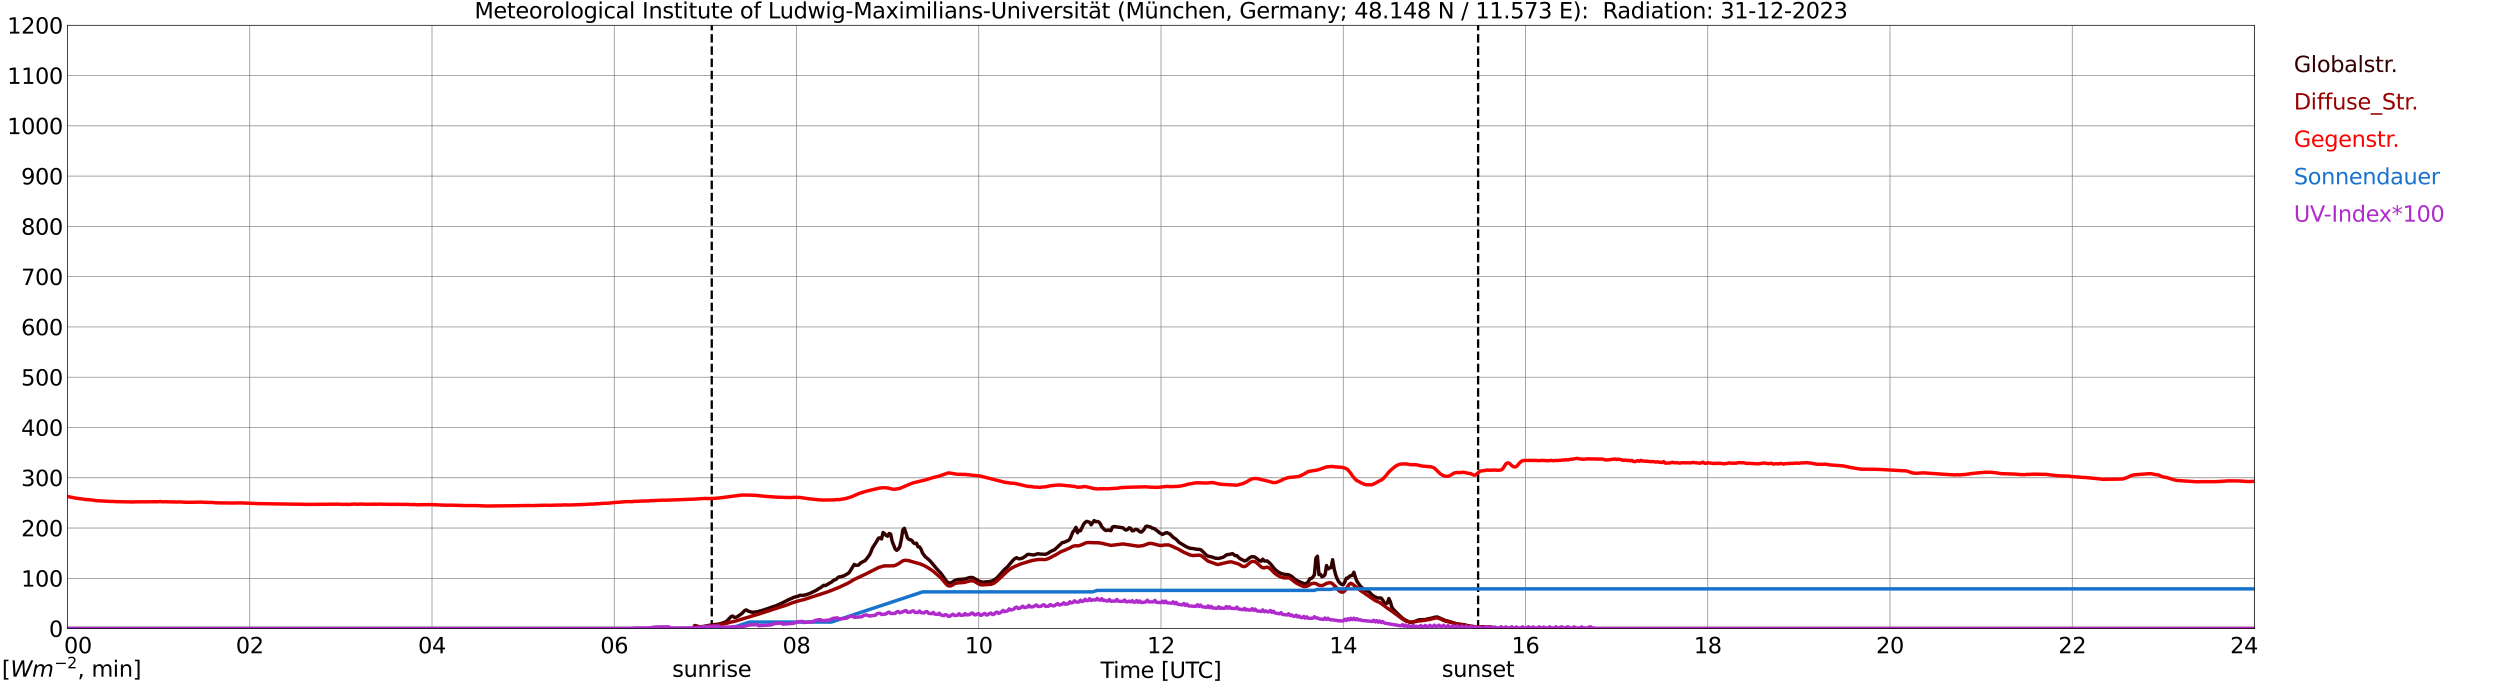 <?xml version="1.0" encoding="utf-8" standalone="no"?>
<!DOCTYPE svg PUBLIC "-//W3C//DTD SVG 1.1//EN"
  "http://www.w3.org/Graphics/SVG/1.1/DTD/svg11.dtd">
<svg xmlns:xlink="http://www.w3.org/1999/xlink" width="1085.4pt" height="296.64pt" viewBox="0 0 1085.4 296.64" xmlns="http://www.w3.org/2000/svg" version="1.1">
 <defs>
  <style type="text/css">*{stroke-linejoin: round; stroke-linecap: butt}</style>
 </defs>
 <g id="figure_1">
  <g id="patch_1">
   <path d="M 0 296.64 
L 1085.4 296.64 
L 1085.4 0 
L 0 0 
z
" style="fill: #ffffff"/>
  </g>
  <g id="axes_1">
   <g id="patch_2">
    <path d="M 29.306 272.909 
L 978.814 272.909 
L 978.814 10.976 
L 29.306 10.976 
z
" style="fill: #ffffff"/>
   </g>
   <g id="patch_3">
    <path d="M 978.814 272.909 
L 978.814 272.909 
L 978.814 10.976 
L 978.814 10.976 
z
" clip-path="url(#pfa9f745151)" style="fill: #d3d3d3; opacity: 0.25; stroke: #d3d3d3; stroke-linejoin: miter"/>
   </g>
   <g id="matplotlib.axis_1">
    <g id="xtick_1">
     <g id="line2d_1">
      <path d="M 29.306 272.909 
L 29.306 10.976 
" clip-path="url(#pfa9f745151)" style="fill: none; stroke: #808080; stroke-width: 0.3; stroke-linecap: square"/>
     </g>
     <g id="line2d_2"/>
     <g id="text_1">
      <!--    00 -->
      <g transform="translate(18.733 283.627) scale(0.095 -0.095)">
       <defs>
        <path id="DejaVuSans-20" transform="scale(0.016)"/>
        <path id="DejaVuSans-30" d="M 2034 4250 
Q 1547 4250 1301 3770 
Q 1056 3291 1056 2328 
Q 1056 1369 1301 889 
Q 1547 409 2034 409 
Q 2525 409 2770 889 
Q 3016 1369 3016 2328 
Q 3016 3291 2770 3770 
Q 2525 4250 2034 4250 
z
M 2034 4750 
Q 2819 4750 3233 4129 
Q 3647 3509 3647 2328 
Q 3647 1150 3233 529 
Q 2819 -91 2034 -91 
Q 1250 -91 836 529 
Q 422 1150 422 2328 
Q 422 3509 836 4129 
Q 1250 4750 2034 4750 
z
" transform="scale(0.016)"/>
       </defs>
       <use xlink:href="#DejaVuSans-20"/>
       <use xlink:href="#DejaVuSans-20" transform="translate(31.787 0)"/>
       <use xlink:href="#DejaVuSans-20" transform="translate(63.574 0)"/>
       <use xlink:href="#DejaVuSans-30" transform="translate(95.361 0)"/>
       <use xlink:href="#DejaVuSans-30" transform="translate(158.984 0)"/>
      </g>
     </g>
    </g>
    <g id="xtick_2">
     <g id="line2d_3">
      <path d="M 108.431 272.909 
L 108.431 10.976 
" clip-path="url(#pfa9f745151)" style="fill: none; stroke: #808080; stroke-width: 0.3; stroke-linecap: square"/>
     </g>
     <g id="line2d_4"/>
     <g id="text_2">
      <!-- 02 -->
      <g transform="translate(102.387 283.627) scale(0.095 -0.095)">
       <defs>
        <path id="DejaVuSans-32" d="M 1228 531 
L 3431 531 
L 3431 0 
L 469 0 
L 469 531 
Q 828 903 1448 1529 
Q 2069 2156 2228 2338 
Q 2531 2678 2651 2914 
Q 2772 3150 2772 3378 
Q 2772 3750 2511 3984 
Q 2250 4219 1831 4219 
Q 1534 4219 1204 4116 
Q 875 4013 500 3803 
L 500 4441 
Q 881 4594 1212 4672 
Q 1544 4750 1819 4750 
Q 2544 4750 2975 4387 
Q 3406 4025 3406 3419 
Q 3406 3131 3298 2873 
Q 3191 2616 2906 2266 
Q 2828 2175 2409 1742 
Q 1991 1309 1228 531 
z
" transform="scale(0.016)"/>
       </defs>
       <use xlink:href="#DejaVuSans-30"/>
       <use xlink:href="#DejaVuSans-32" transform="translate(63.623 0)"/>
      </g>
     </g>
    </g>
    <g id="xtick_3">
     <g id="line2d_5">
      <path d="M 187.557 272.909 
L 187.557 10.976 
" clip-path="url(#pfa9f745151)" style="fill: none; stroke: #808080; stroke-width: 0.3; stroke-linecap: square"/>
     </g>
     <g id="line2d_6"/>
     <g id="text_3">
      <!-- 04 -->
      <g transform="translate(181.513 283.627) scale(0.095 -0.095)">
       <defs>
        <path id="DejaVuSans-34" d="M 2419 4116 
L 825 1625 
L 2419 1625 
L 2419 4116 
z
M 2253 4666 
L 3047 4666 
L 3047 1625 
L 3713 1625 
L 3713 1100 
L 3047 1100 
L 3047 0 
L 2419 0 
L 2419 1100 
L 313 1100 
L 313 1709 
L 2253 4666 
z
" transform="scale(0.016)"/>
       </defs>
       <use xlink:href="#DejaVuSans-30"/>
       <use xlink:href="#DejaVuSans-34" transform="translate(63.623 0)"/>
      </g>
     </g>
    </g>
    <g id="xtick_4">
     <g id="line2d_7">
      <path d="M 266.683 272.909 
L 266.683 10.976 
" clip-path="url(#pfa9f745151)" style="fill: none; stroke: #808080; stroke-width: 0.3; stroke-linecap: square"/>
     </g>
     <g id="line2d_8"/>
     <g id="text_4">
      <!-- 06 -->
      <g transform="translate(260.638 283.627) scale(0.095 -0.095)">
       <defs>
        <path id="DejaVuSans-36" d="M 2113 2584 
Q 1688 2584 1439 2293 
Q 1191 2003 1191 1497 
Q 1191 994 1439 701 
Q 1688 409 2113 409 
Q 2538 409 2786 701 
Q 3034 994 3034 1497 
Q 3034 2003 2786 2293 
Q 2538 2584 2113 2584 
z
M 3366 4563 
L 3366 3988 
Q 3128 4100 2886 4159 
Q 2644 4219 2406 4219 
Q 1781 4219 1451 3797 
Q 1122 3375 1075 2522 
Q 1259 2794 1537 2939 
Q 1816 3084 2150 3084 
Q 2853 3084 3261 2657 
Q 3669 2231 3669 1497 
Q 3669 778 3244 343 
Q 2819 -91 2113 -91 
Q 1303 -91 875 529 
Q 447 1150 447 2328 
Q 447 3434 972 4092 
Q 1497 4750 2381 4750 
Q 2619 4750 2861 4703 
Q 3103 4656 3366 4563 
z
" transform="scale(0.016)"/>
       </defs>
       <use xlink:href="#DejaVuSans-30"/>
       <use xlink:href="#DejaVuSans-36" transform="translate(63.623 0)"/>
      </g>
     </g>
    </g>
    <g id="xtick_5">
     <g id="line2d_9">
      <path d="M 345.808 272.909 
L 345.808 10.976 
" clip-path="url(#pfa9f745151)" style="fill: none; stroke: #808080; stroke-width: 0.3; stroke-linecap: square"/>
     </g>
     <g id="line2d_10"/>
     <g id="text_5">
      <!-- 08 -->
      <g transform="translate(339.764 283.627) scale(0.095 -0.095)">
       <defs>
        <path id="DejaVuSans-38" d="M 2034 2216 
Q 1584 2216 1326 1975 
Q 1069 1734 1069 1313 
Q 1069 891 1326 650 
Q 1584 409 2034 409 
Q 2484 409 2743 651 
Q 3003 894 3003 1313 
Q 3003 1734 2745 1975 
Q 2488 2216 2034 2216 
z
M 1403 2484 
Q 997 2584 770 2862 
Q 544 3141 544 3541 
Q 544 4100 942 4425 
Q 1341 4750 2034 4750 
Q 2731 4750 3128 4425 
Q 3525 4100 3525 3541 
Q 3525 3141 3298 2862 
Q 3072 2584 2669 2484 
Q 3125 2378 3379 2068 
Q 3634 1759 3634 1313 
Q 3634 634 3220 271 
Q 2806 -91 2034 -91 
Q 1263 -91 848 271 
Q 434 634 434 1313 
Q 434 1759 690 2068 
Q 947 2378 1403 2484 
z
M 1172 3481 
Q 1172 3119 1398 2916 
Q 1625 2713 2034 2713 
Q 2441 2713 2670 2916 
Q 2900 3119 2900 3481 
Q 2900 3844 2670 4047 
Q 2441 4250 2034 4250 
Q 1625 4250 1398 4047 
Q 1172 3844 1172 3481 
z
" transform="scale(0.016)"/>
       </defs>
       <use xlink:href="#DejaVuSans-30"/>
       <use xlink:href="#DejaVuSans-38" transform="translate(63.623 0)"/>
      </g>
     </g>
    </g>
    <g id="xtick_6">
     <g id="line2d_11">
      <path d="M 424.934 272.909 
L 424.934 10.976 
" clip-path="url(#pfa9f745151)" style="fill: none; stroke: #808080; stroke-width: 0.3; stroke-linecap: square"/>
     </g>
     <g id="line2d_12"/>
     <g id="text_6">
      <!-- 10 -->
      <g transform="translate(418.89 283.627) scale(0.095 -0.095)">
       <defs>
        <path id="DejaVuSans-31" d="M 794 531 
L 1825 531 
L 1825 4091 
L 703 3866 
L 703 4441 
L 1819 4666 
L 2450 4666 
L 2450 531 
L 3481 531 
L 3481 0 
L 794 0 
L 794 531 
z
" transform="scale(0.016)"/>
       </defs>
       <use xlink:href="#DejaVuSans-31"/>
       <use xlink:href="#DejaVuSans-30" transform="translate(63.623 0)"/>
      </g>
     </g>
    </g>
    <g id="xtick_7">
     <g id="line2d_13">
      <path d="M 504.06 272.909 
L 504.06 10.976 
" clip-path="url(#pfa9f745151)" style="fill: none; stroke: #808080; stroke-width: 0.3; stroke-linecap: square"/>
     </g>
     <g id="line2d_14"/>
     <g id="text_7">
      <!-- 12 -->
      <g transform="translate(498.015 283.627) scale(0.095 -0.095)">
       <use xlink:href="#DejaVuSans-31"/>
       <use xlink:href="#DejaVuSans-32" transform="translate(63.623 0)"/>
      </g>
     </g>
    </g>
    <g id="xtick_8">
     <g id="line2d_15">
      <path d="M 583.185 272.909 
L 583.185 10.976 
" clip-path="url(#pfa9f745151)" style="fill: none; stroke: #808080; stroke-width: 0.3; stroke-linecap: square"/>
     </g>
     <g id="line2d_16"/>
     <g id="text_8">
      <!-- 14 -->
      <g transform="translate(577.141 283.627) scale(0.095 -0.095)">
       <use xlink:href="#DejaVuSans-31"/>
       <use xlink:href="#DejaVuSans-34" transform="translate(63.623 0)"/>
      </g>
     </g>
    </g>
    <g id="xtick_9">
     <g id="line2d_17">
      <path d="M 662.311 272.909 
L 662.311 10.976 
" clip-path="url(#pfa9f745151)" style="fill: none; stroke: #808080; stroke-width: 0.3; stroke-linecap: square"/>
     </g>
     <g id="line2d_18"/>
     <g id="text_9">
      <!-- 16 -->
      <g transform="translate(656.267 283.627) scale(0.095 -0.095)">
       <use xlink:href="#DejaVuSans-31"/>
       <use xlink:href="#DejaVuSans-36" transform="translate(63.623 0)"/>
      </g>
     </g>
    </g>
    <g id="xtick_10">
     <g id="line2d_19">
      <path d="M 741.437 272.909 
L 741.437 10.976 
" clip-path="url(#pfa9f745151)" style="fill: none; stroke: #808080; stroke-width: 0.3; stroke-linecap: square"/>
     </g>
     <g id="line2d_20"/>
     <g id="text_10">
      <!-- 18 -->
      <g transform="translate(735.392 283.627) scale(0.095 -0.095)">
       <use xlink:href="#DejaVuSans-31"/>
       <use xlink:href="#DejaVuSans-38" transform="translate(63.623 0)"/>
      </g>
     </g>
    </g>
    <g id="xtick_11">
     <g id="line2d_21">
      <path d="M 820.562 272.909 
L 820.562 10.976 
" clip-path="url(#pfa9f745151)" style="fill: none; stroke: #808080; stroke-width: 0.3; stroke-linecap: square"/>
     </g>
     <g id="line2d_22"/>
     <g id="text_11">
      <!-- 20 -->
      <g transform="translate(814.518 283.627) scale(0.095 -0.095)">
       <use xlink:href="#DejaVuSans-32"/>
       <use xlink:href="#DejaVuSans-30" transform="translate(63.623 0)"/>
      </g>
     </g>
    </g>
    <g id="xtick_12">
     <g id="line2d_23">
      <path d="M 899.688 272.909 
L 899.688 10.976 
" clip-path="url(#pfa9f745151)" style="fill: none; stroke: #808080; stroke-width: 0.3; stroke-linecap: square"/>
     </g>
     <g id="line2d_24"/>
     <g id="text_12">
      <!-- 22 -->
      <g transform="translate(893.644 283.627) scale(0.095 -0.095)">
       <use xlink:href="#DejaVuSans-32"/>
       <use xlink:href="#DejaVuSans-32" transform="translate(63.623 0)"/>
      </g>
     </g>
    </g>
    <g id="xtick_13">
     <g id="line2d_25">
      <path d="M 978.814 272.909 
L 978.814 10.976 
" clip-path="url(#pfa9f745151)" style="fill: none; stroke: #808080; stroke-width: 0.3; stroke-linecap: square"/>
     </g>
     <g id="line2d_26"/>
     <g id="text_13">
      <!-- 24    -->
      <g transform="translate(968.241 283.627) scale(0.095 -0.095)">
       <use xlink:href="#DejaVuSans-32"/>
       <use xlink:href="#DejaVuSans-34" transform="translate(63.623 0)"/>
       <use xlink:href="#DejaVuSans-20" transform="translate(127.246 0)"/>
       <use xlink:href="#DejaVuSans-20" transform="translate(159.033 0)"/>
       <use xlink:href="#DejaVuSans-20" transform="translate(190.82 0)"/>
      </g>
     </g>
    </g>
    <g id="text_14">
     <!-- Time [UTC] -->
     <g transform="translate(477.806 294.322) scale(0.095 -0.095)">
      <defs>
       <path id="DejaVuSans-54" d="M -19 4666 
L 3928 4666 
L 3928 4134 
L 2272 4134 
L 2272 0 
L 1638 0 
L 1638 4134 
L -19 4134 
L -19 4666 
z
" transform="scale(0.016)"/>
       <path id="DejaVuSans-69" d="M 603 3500 
L 1178 3500 
L 1178 0 
L 603 0 
L 603 3500 
z
M 603 4863 
L 1178 4863 
L 1178 4134 
L 603 4134 
L 603 4863 
z
" transform="scale(0.016)"/>
       <path id="DejaVuSans-6d" d="M 3328 2828 
Q 3544 3216 3844 3400 
Q 4144 3584 4550 3584 
Q 5097 3584 5394 3201 
Q 5691 2819 5691 2113 
L 5691 0 
L 5113 0 
L 5113 2094 
Q 5113 2597 4934 2840 
Q 4756 3084 4391 3084 
Q 3944 3084 3684 2787 
Q 3425 2491 3425 1978 
L 3425 0 
L 2847 0 
L 2847 2094 
Q 2847 2600 2669 2842 
Q 2491 3084 2119 3084 
Q 1678 3084 1418 2786 
Q 1159 2488 1159 1978 
L 1159 0 
L 581 0 
L 581 3500 
L 1159 3500 
L 1159 2956 
Q 1356 3278 1631 3431 
Q 1906 3584 2284 3584 
Q 2666 3584 2933 3390 
Q 3200 3197 3328 2828 
z
" transform="scale(0.016)"/>
       <path id="DejaVuSans-65" d="M 3597 1894 
L 3597 1613 
L 953 1613 
Q 991 1019 1311 708 
Q 1631 397 2203 397 
Q 2534 397 2845 478 
Q 3156 559 3463 722 
L 3463 178 
Q 3153 47 2828 -22 
Q 2503 -91 2169 -91 
Q 1331 -91 842 396 
Q 353 884 353 1716 
Q 353 2575 817 3079 
Q 1281 3584 2069 3584 
Q 2775 3584 3186 3129 
Q 3597 2675 3597 1894 
z
M 3022 2063 
Q 3016 2534 2758 2815 
Q 2500 3097 2075 3097 
Q 1594 3097 1305 2825 
Q 1016 2553 972 2059 
L 3022 2063 
z
" transform="scale(0.016)"/>
       <path id="DejaVuSans-5b" d="M 550 4863 
L 1875 4863 
L 1875 4416 
L 1125 4416 
L 1125 -397 
L 1875 -397 
L 1875 -844 
L 550 -844 
L 550 4863 
z
" transform="scale(0.016)"/>
       <path id="DejaVuSans-55" d="M 556 4666 
L 1191 4666 
L 1191 1831 
Q 1191 1081 1462 751 
Q 1734 422 2344 422 
Q 2950 422 3222 751 
Q 3494 1081 3494 1831 
L 3494 4666 
L 4128 4666 
L 4128 1753 
Q 4128 841 3676 375 
Q 3225 -91 2344 -91 
Q 1459 -91 1007 375 
Q 556 841 556 1753 
L 556 4666 
z
" transform="scale(0.016)"/>
       <path id="DejaVuSans-43" d="M 4122 4306 
L 4122 3641 
Q 3803 3938 3442 4084 
Q 3081 4231 2675 4231 
Q 1875 4231 1450 3742 
Q 1025 3253 1025 2328 
Q 1025 1406 1450 917 
Q 1875 428 2675 428 
Q 3081 428 3442 575 
Q 3803 722 4122 1019 
L 4122 359 
Q 3791 134 3420 21 
Q 3050 -91 2638 -91 
Q 1578 -91 968 557 
Q 359 1206 359 2328 
Q 359 3453 968 4101 
Q 1578 4750 2638 4750 
Q 3056 4750 3426 4639 
Q 3797 4528 4122 4306 
z
" transform="scale(0.016)"/>
       <path id="DejaVuSans-5d" d="M 1947 4863 
L 1947 -844 
L 622 -844 
L 622 -397 
L 1369 -397 
L 1369 4416 
L 622 4416 
L 622 4863 
L 1947 4863 
z
" transform="scale(0.016)"/>
      </defs>
      <use xlink:href="#DejaVuSans-54"/>
      <use xlink:href="#DejaVuSans-69" transform="translate(57.959 0)"/>
      <use xlink:href="#DejaVuSans-6d" transform="translate(85.742 0)"/>
      <use xlink:href="#DejaVuSans-65" transform="translate(183.154 0)"/>
      <use xlink:href="#DejaVuSans-20" transform="translate(244.678 0)"/>
      <use xlink:href="#DejaVuSans-5b" transform="translate(276.465 0)"/>
      <use xlink:href="#DejaVuSans-55" transform="translate(315.479 0)"/>
      <use xlink:href="#DejaVuSans-54" transform="translate(388.672 0)"/>
      <use xlink:href="#DejaVuSans-43" transform="translate(443.881 0)"/>
      <use xlink:href="#DejaVuSans-5d" transform="translate(513.705 0)"/>
     </g>
    </g>
   </g>
   <g id="matplotlib.axis_2">
    <g id="ytick_1">
     <g id="line2d_27">
      <path d="M 29.306 272.909 
L 978.814 272.909 
" clip-path="url(#pfa9f745151)" style="fill: none; stroke: #808080; stroke-width: 0.3; stroke-linecap: square"/>
     </g>
     <g id="line2d_28"/>
     <g id="text_15">
      <!-- 0 -->
      <g transform="translate(21.261 276.518) scale(0.095 -0.095)">
       <use xlink:href="#DejaVuSans-30"/>
      </g>
     </g>
    </g>
    <g id="ytick_2">
     <g id="line2d_29">
      <path d="M 29.306 251.081 
L 978.814 251.081 
" clip-path="url(#pfa9f745151)" style="fill: none; stroke: #808080; stroke-width: 0.3; stroke-linecap: square"/>
     </g>
     <g id="line2d_30"/>
     <g id="text_16">
      <!-- 100 -->
      <g transform="translate(9.173 254.69) scale(0.095 -0.095)">
       <use xlink:href="#DejaVuSans-31"/>
       <use xlink:href="#DejaVuSans-30" transform="translate(63.623 0)"/>
       <use xlink:href="#DejaVuSans-30" transform="translate(127.246 0)"/>
      </g>
     </g>
    </g>
    <g id="ytick_3">
     <g id="line2d_31">
      <path d="M 29.306 229.253 
L 978.814 229.253 
" clip-path="url(#pfa9f745151)" style="fill: none; stroke: #808080; stroke-width: 0.3; stroke-linecap: square"/>
     </g>
     <g id="line2d_32"/>
     <g id="text_17">
      <!-- 200 -->
      <g transform="translate(9.173 232.863) scale(0.095 -0.095)">
       <use xlink:href="#DejaVuSans-32"/>
       <use xlink:href="#DejaVuSans-30" transform="translate(63.623 0)"/>
       <use xlink:href="#DejaVuSans-30" transform="translate(127.246 0)"/>
      </g>
     </g>
    </g>
    <g id="ytick_4">
     <g id="line2d_33">
      <path d="M 29.306 207.426 
L 978.814 207.426 
" clip-path="url(#pfa9f745151)" style="fill: none; stroke: #808080; stroke-width: 0.3; stroke-linecap: square"/>
     </g>
     <g id="line2d_34"/>
     <g id="text_18">
      <!-- 300 -->
      <g transform="translate(9.173 211.035) scale(0.095 -0.095)">
       <defs>
        <path id="DejaVuSans-33" d="M 2597 2516 
Q 3050 2419 3304 2112 
Q 3559 1806 3559 1356 
Q 3559 666 3084 287 
Q 2609 -91 1734 -91 
Q 1441 -91 1130 -33 
Q 819 25 488 141 
L 488 750 
Q 750 597 1062 519 
Q 1375 441 1716 441 
Q 2309 441 2620 675 
Q 2931 909 2931 1356 
Q 2931 1769 2642 2001 
Q 2353 2234 1838 2234 
L 1294 2234 
L 1294 2753 
L 1863 2753 
Q 2328 2753 2575 2939 
Q 2822 3125 2822 3475 
Q 2822 3834 2567 4026 
Q 2313 4219 1838 4219 
Q 1578 4219 1281 4162 
Q 984 4106 628 3988 
L 628 4550 
Q 988 4650 1302 4700 
Q 1616 4750 1894 4750 
Q 2613 4750 3031 4423 
Q 3450 4097 3450 3541 
Q 3450 3153 3228 2886 
Q 3006 2619 2597 2516 
z
" transform="scale(0.016)"/>
       </defs>
       <use xlink:href="#DejaVuSans-33"/>
       <use xlink:href="#DejaVuSans-30" transform="translate(63.623 0)"/>
       <use xlink:href="#DejaVuSans-30" transform="translate(127.246 0)"/>
      </g>
     </g>
    </g>
    <g id="ytick_5">
     <g id="line2d_35">
      <path d="M 29.306 185.598 
L 978.814 185.598 
" clip-path="url(#pfa9f745151)" style="fill: none; stroke: #808080; stroke-width: 0.3; stroke-linecap: square"/>
     </g>
     <g id="line2d_36"/>
     <g id="text_19">
      <!-- 400 -->
      <g transform="translate(9.173 189.207) scale(0.095 -0.095)">
       <use xlink:href="#DejaVuSans-34"/>
       <use xlink:href="#DejaVuSans-30" transform="translate(63.623 0)"/>
       <use xlink:href="#DejaVuSans-30" transform="translate(127.246 0)"/>
      </g>
     </g>
    </g>
    <g id="ytick_6">
     <g id="line2d_37">
      <path d="M 29.306 163.77 
L 978.814 163.77 
" clip-path="url(#pfa9f745151)" style="fill: none; stroke: #808080; stroke-width: 0.3; stroke-linecap: square"/>
     </g>
     <g id="line2d_38"/>
     <g id="text_20">
      <!-- 500 -->
      <g transform="translate(9.173 167.379) scale(0.095 -0.095)">
       <defs>
        <path id="DejaVuSans-35" d="M 691 4666 
L 3169 4666 
L 3169 4134 
L 1269 4134 
L 1269 2991 
Q 1406 3038 1543 3061 
Q 1681 3084 1819 3084 
Q 2600 3084 3056 2656 
Q 3513 2228 3513 1497 
Q 3513 744 3044 326 
Q 2575 -91 1722 -91 
Q 1428 -91 1123 -41 
Q 819 9 494 109 
L 494 744 
Q 775 591 1075 516 
Q 1375 441 1709 441 
Q 2250 441 2565 725 
Q 2881 1009 2881 1497 
Q 2881 1984 2565 2268 
Q 2250 2553 1709 2553 
Q 1456 2553 1204 2497 
Q 953 2441 691 2322 
L 691 4666 
z
" transform="scale(0.016)"/>
       </defs>
       <use xlink:href="#DejaVuSans-35"/>
       <use xlink:href="#DejaVuSans-30" transform="translate(63.623 0)"/>
       <use xlink:href="#DejaVuSans-30" transform="translate(127.246 0)"/>
      </g>
     </g>
    </g>
    <g id="ytick_7">
     <g id="line2d_39">
      <path d="M 29.306 141.942 
L 978.814 141.942 
" clip-path="url(#pfa9f745151)" style="fill: none; stroke: #808080; stroke-width: 0.3; stroke-linecap: square"/>
     </g>
     <g id="line2d_40"/>
     <g id="text_21">
      <!-- 600 -->
      <g transform="translate(9.173 145.551) scale(0.095 -0.095)">
       <use xlink:href="#DejaVuSans-36"/>
       <use xlink:href="#DejaVuSans-30" transform="translate(63.623 0)"/>
       <use xlink:href="#DejaVuSans-30" transform="translate(127.246 0)"/>
      </g>
     </g>
    </g>
    <g id="ytick_8">
     <g id="line2d_41">
      <path d="M 29.306 120.114 
L 978.814 120.114 
" clip-path="url(#pfa9f745151)" style="fill: none; stroke: #808080; stroke-width: 0.3; stroke-linecap: square"/>
     </g>
     <g id="line2d_42"/>
     <g id="text_22">
      <!-- 700 -->
      <g transform="translate(9.173 123.724) scale(0.095 -0.095)">
       <defs>
        <path id="DejaVuSans-37" d="M 525 4666 
L 3525 4666 
L 3525 4397 
L 1831 0 
L 1172 0 
L 2766 4134 
L 525 4134 
L 525 4666 
z
" transform="scale(0.016)"/>
       </defs>
       <use xlink:href="#DejaVuSans-37"/>
       <use xlink:href="#DejaVuSans-30" transform="translate(63.623 0)"/>
       <use xlink:href="#DejaVuSans-30" transform="translate(127.246 0)"/>
      </g>
     </g>
    </g>
    <g id="ytick_9">
     <g id="line2d_43">
      <path d="M 29.306 98.287 
L 978.814 98.287 
" clip-path="url(#pfa9f745151)" style="fill: none; stroke: #808080; stroke-width: 0.3; stroke-linecap: square"/>
     </g>
     <g id="line2d_44"/>
     <g id="text_23">
      <!-- 800 -->
      <g transform="translate(9.173 101.896) scale(0.095 -0.095)">
       <use xlink:href="#DejaVuSans-38"/>
       <use xlink:href="#DejaVuSans-30" transform="translate(63.623 0)"/>
       <use xlink:href="#DejaVuSans-30" transform="translate(127.246 0)"/>
      </g>
     </g>
    </g>
    <g id="ytick_10">
     <g id="line2d_45">
      <path d="M 29.306 76.459 
L 978.814 76.459 
" clip-path="url(#pfa9f745151)" style="fill: none; stroke: #808080; stroke-width: 0.3; stroke-linecap: square"/>
     </g>
     <g id="line2d_46"/>
     <g id="text_24">
      <!-- 900 -->
      <g transform="translate(9.173 80.068) scale(0.095 -0.095)">
       <defs>
        <path id="DejaVuSans-39" d="M 703 97 
L 703 672 
Q 941 559 1184 500 
Q 1428 441 1663 441 
Q 2288 441 2617 861 
Q 2947 1281 2994 2138 
Q 2813 1869 2534 1725 
Q 2256 1581 1919 1581 
Q 1219 1581 811 2004 
Q 403 2428 403 3163 
Q 403 3881 828 4315 
Q 1253 4750 1959 4750 
Q 2769 4750 3195 4129 
Q 3622 3509 3622 2328 
Q 3622 1225 3098 567 
Q 2575 -91 1691 -91 
Q 1453 -91 1209 -44 
Q 966 3 703 97 
z
M 1959 2075 
Q 2384 2075 2632 2365 
Q 2881 2656 2881 3163 
Q 2881 3666 2632 3958 
Q 2384 4250 1959 4250 
Q 1534 4250 1286 3958 
Q 1038 3666 1038 3163 
Q 1038 2656 1286 2365 
Q 1534 2075 1959 2075 
z
" transform="scale(0.016)"/>
       </defs>
       <use xlink:href="#DejaVuSans-39"/>
       <use xlink:href="#DejaVuSans-30" transform="translate(63.623 0)"/>
       <use xlink:href="#DejaVuSans-30" transform="translate(127.246 0)"/>
      </g>
     </g>
    </g>
    <g id="ytick_11">
     <g id="line2d_47">
      <path d="M 29.306 54.631 
L 978.814 54.631 
" clip-path="url(#pfa9f745151)" style="fill: none; stroke: #808080; stroke-width: 0.3; stroke-linecap: square"/>
     </g>
     <g id="line2d_48"/>
     <g id="text_25">
      <!-- 1000 -->
      <g transform="translate(3.128 58.24) scale(0.095 -0.095)">
       <use xlink:href="#DejaVuSans-31"/>
       <use xlink:href="#DejaVuSans-30" transform="translate(63.623 0)"/>
       <use xlink:href="#DejaVuSans-30" transform="translate(127.246 0)"/>
       <use xlink:href="#DejaVuSans-30" transform="translate(190.869 0)"/>
      </g>
     </g>
    </g>
    <g id="ytick_12">
     <g id="line2d_49">
      <path d="M 29.306 32.803 
L 978.814 32.803 
" clip-path="url(#pfa9f745151)" style="fill: none; stroke: #808080; stroke-width: 0.3; stroke-linecap: square"/>
     </g>
     <g id="line2d_50"/>
     <g id="text_26">
      <!-- 1100 -->
      <g transform="translate(3.128 36.413) scale(0.095 -0.095)">
       <use xlink:href="#DejaVuSans-31"/>
       <use xlink:href="#DejaVuSans-31" transform="translate(63.623 0)"/>
       <use xlink:href="#DejaVuSans-30" transform="translate(127.246 0)"/>
       <use xlink:href="#DejaVuSans-30" transform="translate(190.869 0)"/>
      </g>
     </g>
    </g>
    <g id="ytick_13">
     <g id="line2d_51">
      <path d="M 29.306 10.976 
L 978.814 10.976 
" clip-path="url(#pfa9f745151)" style="fill: none; stroke: #808080; stroke-width: 0.3; stroke-linecap: square"/>
     </g>
     <g id="line2d_52"/>
     <g id="text_27">
      <!-- 1200 -->
      <g transform="translate(3.128 14.585) scale(0.095 -0.095)">
       <use xlink:href="#DejaVuSans-31"/>
       <use xlink:href="#DejaVuSans-32" transform="translate(63.623 0)"/>
       <use xlink:href="#DejaVuSans-30" transform="translate(127.246 0)"/>
       <use xlink:href="#DejaVuSans-30" transform="translate(190.869 0)"/>
      </g>
     </g>
    </g>
   </g>
   <g id="line2d_53">
    <path d="M 309.015 272.909 
L 309.015 10.976 
" clip-path="url(#pfa9f745151)" style="fill: none; stroke-dasharray: 3.7,1.6; stroke-dashoffset: 0; stroke: #000000"/>
   </g>
   <g id="line2d_54">
    <path d="M 641.738 272.909 
L 641.738 10.976 
" clip-path="url(#pfa9f745151)" style="fill: none; stroke-dasharray: 3.7,1.6; stroke-dashoffset: 0; stroke: #000000"/>
   </g>
   <g id="line2d_55">
    <path d="M 29.306 272.909 
L 300.971 272.909 
L 301.63 271.577 
L 303.608 272.101 
L 304.927 272.049 
L 306.905 271.713 
L 308.224 271.442 
L 312.18 270.936 
L 313.499 270.547 
L 314.818 270.091 
L 315.477 269.652 
L 316.796 268.353 
L 317.455 267.644 
L 318.114 267.474 
L 318.774 268.015 
L 319.433 267.998 
L 320.093 267.762 
L 322.071 266.36 
L 323.39 265.027 
L 324.049 264.809 
L 324.708 265.263 
L 326.027 265.701 
L 326.686 265.821 
L 328.665 265.634 
L 330.643 265.094 
L 333.28 264.25 
L 335.918 263.272 
L 336.577 263.137 
L 339.874 261.65 
L 342.512 260.284 
L 343.83 259.76 
L 344.49 259.389 
L 345.808 259.018 
L 346.468 258.932 
L 347.127 258.511 
L 347.787 258.444 
L 348.446 258.511 
L 349.765 258.273 
L 351.743 257.581 
L 354.38 256.3 
L 355.699 255.42 
L 356.359 255.117 
L 357.018 254.543 
L 357.677 254.122 
L 358.337 254.257 
L 360.315 253.091 
L 360.974 252.753 
L 361.634 252.164 
L 362.293 251.775 
L 362.952 251.572 
L 363.612 250.913 
L 364.271 250.459 
L 364.93 250.391 
L 366.249 250.07 
L 368.227 248.955 
L 368.887 248.263 
L 370.865 245.057 
L 371.524 245.428 
L 372.184 245.428 
L 372.843 245.275 
L 373.502 244.5 
L 374.821 243.756 
L 375.481 243.47 
L 376.14 242.743 
L 377.459 241.005 
L 378.118 239.619 
L 378.777 237.915 
L 380.756 234.808 
L 381.415 233.628 
L 382.074 233.51 
L 382.734 233.966 
L 383.393 231.196 
L 384.053 231.702 
L 384.712 232.447 
L 385.371 232.8 
L 386.031 231.619 
L 386.69 231.905 
L 387.349 235.062 
L 388.668 238.371 
L 389.328 238.912 
L 389.987 238.438 
L 390.646 237.34 
L 391.306 234.337 
L 391.965 230.1 
L 392.624 229.373 
L 393.284 231.264 
L 393.943 233.492 
L 394.603 234.184 
L 395.262 234.32 
L 395.921 234.673 
L 396.581 235.671 
L 397.24 236.007 
L 397.899 235.856 
L 398.559 237.408 
L 399.218 237.443 
L 399.878 238.438 
L 400.537 240.143 
L 401.856 241.865 
L 402.515 242.322 
L 403.834 243.553 
L 407.131 247.453 
L 408.45 248.837 
L 411.087 252.535 
L 411.746 252.974 
L 412.406 253.159 
L 413.065 252.941 
L 414.384 252.096 
L 415.703 251.622 
L 419 251.387 
L 420.978 250.745 
L 422.297 250.745 
L 424.275 251.825 
L 424.934 252.264 
L 426.253 252.67 
L 426.912 252.753 
L 428.89 252.552 
L 429.55 252.535 
L 430.869 252.196 
L 432.187 251.404 
L 432.847 250.863 
L 436.144 247.218 
L 437.462 246.019 
L 439.44 243.688 
L 440.1 242.946 
L 440.759 242.422 
L 441.419 242.136 
L 442.078 242.575 
L 442.737 242.592 
L 443.397 242.49 
L 444.056 242.236 
L 445.375 241.341 
L 446.034 240.735 
L 446.694 240.684 
L 448.012 240.853 
L 448.672 240.953 
L 449.331 240.802 
L 450.65 240.381 
L 451.309 240.549 
L 453.947 240.667 
L 455.266 240.06 
L 455.925 239.536 
L 457.903 238.624 
L 459.222 237.408 
L 461.2 235.568 
L 461.859 235.5 
L 463.838 234.64 
L 464.497 234.049 
L 465.816 230.91 
L 466.475 230.201 
L 467.134 228.952 
L 467.794 231.281 
L 468.453 230.251 
L 469.113 230.419 
L 470.431 227.651 
L 471.091 226.841 
L 471.75 226.368 
L 472.409 226.503 
L 473.069 226.774 
L 473.728 227.837 
L 475.047 226.014 
L 475.706 226.503 
L 476.366 226.403 
L 477.025 226.588 
L 477.685 227.348 
L 478.344 228.732 
L 479.663 230.115 
L 480.322 230.336 
L 480.981 230.083 
L 482.3 230.404 
L 482.96 228.884 
L 483.619 228.596 
L 487.575 229.153 
L 488.235 229.779 
L 488.894 230.133 
L 489.553 229.88 
L 490.213 229.153 
L 490.872 229.356 
L 491.532 230.454 
L 492.191 230.419 
L 492.85 229.847 
L 493.51 229.862 
L 494.169 230.251 
L 494.828 230.875 
L 495.488 230.993 
L 496.147 230.521 
L 496.807 229.677 
L 497.466 228.579 
L 498.125 228.428 
L 498.785 228.664 
L 499.444 228.767 
L 500.103 229.238 
L 501.422 229.627 
L 502.082 230.268 
L 502.741 230.672 
L 503.4 231.314 
L 504.719 232.041 
L 506.038 231.349 
L 506.697 231.281 
L 508.016 231.923 
L 509.335 233.274 
L 510.654 234.151 
L 511.972 235.535 
L 515.269 237.511 
L 516.588 238.017 
L 517.907 238.168 
L 519.885 238.506 
L 520.544 238.506 
L 521.204 238.624 
L 521.863 239.113 
L 523.841 241.123 
L 524.501 241.444 
L 526.479 241.916 
L 527.797 242.407 
L 528.457 242.372 
L 529.116 242.474 
L 531.094 241.9 
L 531.754 241.477 
L 532.413 240.92 
L 534.391 240.549 
L 535.051 240.346 
L 536.369 241.291 
L 537.029 241.241 
L 537.688 241.983 
L 538.348 242.54 
L 540.326 243.537 
L 540.985 243.352 
L 541.644 242.928 
L 542.304 242.339 
L 542.963 241.9 
L 543.623 241.68 
L 544.282 241.713 
L 544.941 241.95 
L 546.26 242.981 
L 546.919 243.487 
L 547.579 243.62 
L 548.238 242.778 
L 548.898 243.553 
L 550.216 243.553 
L 551.535 244.736 
L 553.513 247.2 
L 554.832 248.248 
L 556.151 248.972 
L 557.47 249.344 
L 559.448 249.529 
L 560.766 250.221 
L 562.085 251.387 
L 563.404 252.247 
L 566.042 253.362 
L 566.701 253.412 
L 567.36 253.159 
L 568.02 252.568 
L 568.679 251.251 
L 569.338 251.168 
L 569.998 250.542 
L 570.657 249.547 
L 571.317 242.372 
L 571.976 241.494 
L 572.635 249.429 
L 573.295 249.344 
L 573.954 250.441 
L 574.613 250.153 
L 575.273 249.529 
L 575.932 245.546 
L 576.592 246.997 
L 577.251 246.609 
L 577.91 246.408 
L 578.57 243.013 
L 579.229 246.929 
L 579.889 249.581 
L 580.548 251.302 
L 581.207 252.535 
L 581.867 253.262 
L 582.526 253.751 
L 583.185 253.851 
L 583.845 252.738 
L 584.504 251.033 
L 585.164 251.033 
L 585.823 250.256 
L 586.482 249.935 
L 587.142 249.782 
L 587.801 248.449 
L 588.46 250.677 
L 589.12 252.349 
L 590.439 254.257 
L 591.098 254.982 
L 592.417 256.029 
L 594.395 256.942 
L 595.714 258.376 
L 597.032 259.168 
L 598.351 259.675 
L 599.011 259.592 
L 599.67 259.675 
L 600.329 260.554 
L 600.989 261.685 
L 601.648 261.971 
L 602.307 261.871 
L 602.967 259.878 
L 603.626 261.262 
L 604.286 263.593 
L 604.945 264.555 
L 606.923 266.563 
L 608.901 268.386 
L 610.22 269.248 
L 612.198 270.209 
L 612.858 270.276 
L 614.176 269.838 
L 615.495 269.314 
L 616.154 269.061 
L 618.792 269.028 
L 619.451 268.775 
L 621.429 268.386 
L 622.089 268.251 
L 622.748 267.998 
L 624.067 267.862 
L 627.364 269.331 
L 630.001 270.041 
L 631.98 270.75 
L 634.617 271.121 
L 635.276 271.171 
L 638.573 271.981 
L 639.233 271.981 
L 639.892 272.134 
L 641.211 272.134 
L 641.87 272.134 
L 642.53 272.302 
L 643.848 272.151 
L 645.827 272.455 
L 646.486 272.252 
L 647.145 272.252 
L 648.464 272.437 
L 649.123 272.909 
L 978.154 272.909 
L 978.154 272.909 
" clip-path="url(#pfa9f745151)" style="fill: none; stroke: #330000; stroke-width: 1.5; stroke-linecap: square"/>
   </g>
   <g id="line2d_56">
    <path d="M 29.306 272.909 
L 300.971 272.909 
L 301.63 271.798 
L 303.608 272.258 
L 304.927 272.217 
L 306.905 271.922 
L 307.564 271.713 
L 308.224 271.63 
L 309.543 271.63 
L 310.861 271.503 
L 315.477 270.621 
L 316.796 270.202 
L 319.433 269.615 
L 326.027 267.6 
L 328.665 266.843 
L 341.852 262.562 
L 343.83 261.764 
L 347.127 260.757 
L 349.105 260.295 
L 359.655 256.852 
L 364.271 255.006 
L 368.227 253.159 
L 370.865 251.563 
L 373.502 250.348 
L 376.14 249.088 
L 381.415 246.401 
L 383.393 245.814 
L 384.053 245.687 
L 388.009 245.646 
L 388.668 245.478 
L 389.987 244.806 
L 391.965 243.505 
L 392.624 243.295 
L 393.284 243.254 
L 394.603 243.422 
L 397.24 244.218 
L 397.899 244.345 
L 398.559 244.596 
L 399.218 244.723 
L 401.196 245.519 
L 403.175 246.652 
L 405.153 247.997 
L 408.45 250.85 
L 411.087 253.914 
L 411.746 254.292 
L 412.406 254.419 
L 413.065 254.25 
L 414.384 253.454 
L 415.043 253.201 
L 416.362 253.032 
L 418.34 252.908 
L 421.637 252.109 
L 422.956 252.362 
L 424.934 253.537 
L 425.593 253.831 
L 426.253 253.958 
L 430.209 253.705 
L 431.528 253.201 
L 432.847 252.236 
L 437.462 247.912 
L 438.781 246.905 
L 440.1 246.15 
L 443.397 244.764 
L 448.012 243.378 
L 450.65 242.917 
L 451.969 242.876 
L 453.287 242.959 
L 453.947 242.917 
L 455.266 242.498 
L 457.244 241.448 
L 458.563 240.776 
L 460.541 239.558 
L 462.519 238.761 
L 463.838 238.174 
L 464.497 237.88 
L 465.816 237.166 
L 467.134 236.915 
L 467.794 236.998 
L 468.453 236.915 
L 469.772 236.452 
L 471.091 235.823 
L 471.75 235.614 
L 473.069 235.529 
L 474.388 235.614 
L 477.025 235.655 
L 478.344 235.865 
L 482.3 236.788 
L 487.575 236.16 
L 491.532 236.747 
L 493.51 237.041 
L 494.169 237.124 
L 496.147 236.915 
L 498.785 235.95 
L 500.103 235.95 
L 503.4 236.788 
L 504.719 236.788 
L 505.379 236.62 
L 507.357 236.579 
L 508.675 237.083 
L 509.994 237.712 
L 511.313 238.257 
L 512.632 239.012 
L 513.95 239.77 
L 515.929 240.608 
L 516.588 240.944 
L 517.907 241.195 
L 520.544 241.027 
L 521.204 241.112 
L 521.863 241.49 
L 524.501 243.631 
L 528.457 245.059 
L 529.116 245.015 
L 533.073 244.092 
L 534.391 243.924 
L 535.051 244.05 
L 536.369 244.469 
L 537.029 244.596 
L 538.348 245.183 
L 539.007 245.687 
L 539.666 245.897 
L 540.326 245.982 
L 540.985 245.729 
L 542.304 244.596 
L 542.963 244.05 
L 543.623 243.799 
L 544.282 243.756 
L 544.941 243.924 
L 545.601 244.345 
L 547.579 246.15 
L 548.238 246.484 
L 548.898 246.569 
L 549.557 246.318 
L 550.216 246.233 
L 550.876 246.528 
L 551.535 246.988 
L 553.513 248.962 
L 554.832 249.885 
L 556.151 250.557 
L 557.47 250.893 
L 559.448 250.893 
L 560.107 251.103 
L 561.426 252.109 
L 562.745 253.118 
L 564.723 254.124 
L 566.042 254.67 
L 566.701 254.67 
L 567.36 254.545 
L 568.02 254.25 
L 569.338 253.454 
L 569.998 253.286 
L 570.657 253.244 
L 571.317 253.369 
L 572.635 254.082 
L 573.954 254.292 
L 575.273 253.663 
L 575.932 253.286 
L 577.251 252.991 
L 577.91 253.076 
L 578.57 253.495 
L 579.889 254.755 
L 581.207 256.35 
L 581.867 256.852 
L 582.526 257.106 
L 583.185 257.02 
L 583.845 256.56 
L 584.504 255.636 
L 585.164 254.504 
L 585.823 253.622 
L 586.482 253.244 
L 587.142 253.578 
L 589.12 255.091 
L 590.439 256.224 
L 597.032 260.716 
L 599.011 261.598 
L 600.329 262.521 
L 602.307 263.99 
L 603.626 264.872 
L 608.901 268.775 
L 610.22 269.571 
L 611.539 269.949 
L 612.198 270.076 
L 613.517 270.034 
L 616.154 269.571 
L 616.814 269.571 
L 620.111 269.026 
L 620.77 268.943 
L 622.748 268.397 
L 623.408 268.27 
L 624.067 268.312 
L 624.726 268.48 
L 627.364 269.615 
L 633.298 271.04 
L 634.617 271.252 
L 635.276 271.294 
L 636.595 271.545 
L 639.233 271.966 
L 640.552 272.09 
L 641.87 272.132 
L 642.53 272.217 
L 644.508 272.175 
L 646.486 272.343 
L 647.145 272.343 
L 648.464 272.553 
L 649.123 272.909 
L 978.154 272.909 
L 978.154 272.909 
" clip-path="url(#pfa9f745151)" style="fill: none; stroke: #990000; stroke-width: 1.5; stroke-linecap: square"/>
   </g>
   <g id="line2d_57">
    <path d="M 29.306 215.552 
L 32.603 216.224 
L 37.218 216.859 
L 39.197 216.995 
L 40.515 217.178 
L 41.834 217.366 
L 48.428 217.717 
L 49.087 217.691 
L 50.406 217.82 
L 51.725 217.816 
L 55.022 217.885 
L 56.34 217.89 
L 57 217.951 
L 58.319 217.885 
L 68.869 217.824 
L 69.528 217.706 
L 70.187 217.855 
L 71.506 217.842 
L 75.462 217.922 
L 76.781 217.96 
L 78.1 217.914 
L 80.737 218.064 
L 82.716 218.073 
L 87.331 217.992 
L 89.309 218.121 
L 89.969 218.093 
L 90.628 218.182 
L 91.288 218.073 
L 93.925 218.322 
L 101.838 218.396 
L 104.475 218.326 
L 111.728 218.638 
L 114.366 218.686 
L 117.003 218.728 
L 128.872 218.903 
L 130.85 218.916 
L 133.488 218.996 
L 136.785 218.972 
L 146.676 218.883 
L 148.654 218.977 
L 150.632 218.97 
L 151.291 219.025 
L 153.269 218.861 
L 153.929 218.826 
L 155.247 218.944 
L 156.566 218.846 
L 159.204 218.931 
L 161.841 218.907 
L 163.16 218.905 
L 163.819 218.942 
L 164.479 218.855 
L 168.435 218.959 
L 174.37 218.977 
L 177.007 218.986 
L 178.985 219.119 
L 179.645 219.044 
L 180.963 219.156 
L 186.898 219.066 
L 188.876 219.145 
L 192.173 219.289 
L 193.492 219.341 
L 196.129 219.319 
L 202.063 219.509 
L 204.042 219.49 
L 206.679 219.509 
L 211.295 219.688 
L 220.526 219.592 
L 223.164 219.577 
L 226.461 219.501 
L 229.098 219.477 
L 231.076 219.501 
L 237.011 219.346 
L 238.989 219.405 
L 240.308 219.326 
L 242.945 219.269 
L 243.604 219.337 
L 244.264 219.213 
L 247.561 219.241 
L 252.836 219.062 
L 256.792 218.826 
L 257.451 218.865 
L 259.43 218.66 
L 260.089 218.708 
L 261.408 218.551 
L 264.045 218.464 
L 266.683 218.182 
L 269.32 217.99 
L 271.958 217.787 
L 274.595 217.794 
L 275.255 217.678 
L 276.573 217.643 
L 278.552 217.549 
L 281.849 217.462 
L 282.508 217.353 
L 283.827 217.324 
L 287.783 217.148 
L 289.102 217.163 
L 301.63 216.691 
L 304.267 216.515 
L 305.586 216.449 
L 306.246 216.373 
L 306.905 216.467 
L 308.224 216.434 
L 309.543 216.403 
L 312.18 216.196 
L 316.136 215.694 
L 322.071 214.928 
L 324.708 214.941 
L 328.005 215.061 
L 333.28 215.583 
L 334.599 215.644 
L 337.236 215.849 
L 343.171 216.021 
L 344.49 215.925 
L 347.127 215.945 
L 351.083 216.541 
L 352.402 216.672 
L 355.699 217.017 
L 357.677 217.102 
L 362.293 217.023 
L 363.612 216.879 
L 364.271 216.945 
L 367.568 216.362 
L 368.227 216.106 
L 369.546 215.744 
L 372.843 214.295 
L 374.821 213.642 
L 376.799 213.096 
L 380.096 212.304 
L 380.756 212.215 
L 381.415 211.977 
L 383.393 211.745 
L 385.371 211.839 
L 388.009 212.468 
L 390.646 212.053 
L 395.262 210.091 
L 396.581 209.604 
L 401.856 208.355 
L 404.493 207.532 
L 405.812 207.168 
L 407.79 206.677 
L 411.746 205.304 
L 413.065 205.476 
L 415.703 205.922 
L 419 205.974 
L 421.637 206.256 
L 422.956 206.4 
L 425.593 206.686 
L 436.144 209.359 
L 438.781 209.755 
L 440.759 209.894 
L 443.397 210.51 
L 444.716 210.848 
L 446.694 211.221 
L 447.353 211.189 
L 449.331 211.499 
L 449.991 211.47 
L 451.309 211.599 
L 452.628 211.433 
L 453.947 211.348 
L 455.925 210.935 
L 458.563 210.621 
L 460.541 210.586 
L 466.475 211.184 
L 467.794 211.547 
L 469.772 211.433 
L 470.431 211.239 
L 471.091 211.239 
L 473.069 211.625 
L 474.388 212.02 
L 475.706 212.204 
L 477.025 212.278 
L 477.685 212.151 
L 478.344 212.258 
L 479.003 212.18 
L 480.981 212.215 
L 483.619 212.04 
L 484.938 211.998 
L 486.256 211.75 
L 488.235 211.63 
L 490.213 211.536 
L 494.169 211.44 
L 497.466 211.344 
L 498.785 211.488 
L 502.741 211.597 
L 506.697 211.154 
L 508.016 211.282 
L 509.994 211.213 
L 511.313 211.184 
L 512.632 211.003 
L 514.61 210.584 
L 515.269 210.32 
L 519.226 209.619 
L 521.204 209.628 
L 523.841 209.731 
L 525.819 209.521 
L 526.479 209.495 
L 529.776 210.217 
L 531.094 210.305 
L 537.029 210.649 
L 539.666 209.936 
L 540.985 209.338 
L 542.963 208.161 
L 543.623 207.899 
L 544.941 207.733 
L 546.26 207.871 
L 550.876 209.001 
L 552.854 209.541 
L 554.173 209.436 
L 556.151 208.641 
L 557.47 207.943 
L 559.448 207.321 
L 561.426 207.144 
L 563.404 206.934 
L 564.063 206.803 
L 566.042 205.876 
L 568.02 204.712 
L 569.338 204.483 
L 571.976 204.049 
L 573.295 203.641 
L 575.273 202.931 
L 575.932 202.713 
L 578.57 202.508 
L 579.229 202.661 
L 582.526 202.885 
L 583.845 203.202 
L 584.504 203.47 
L 585.164 203.92 
L 586.482 205.531 
L 587.142 206.563 
L 588.46 208.117 
L 589.12 208.644 
L 591.757 210.03 
L 593.076 210.44 
L 595.054 210.495 
L 595.714 210.414 
L 597.032 209.846 
L 598.351 209.067 
L 599.67 208.425 
L 600.329 207.969 
L 601.648 206.614 
L 602.967 204.92 
L 604.945 203.156 
L 606.264 202.154 
L 607.582 201.613 
L 608.901 201.419 
L 610.879 201.434 
L 612.198 201.726 
L 614.176 201.779 
L 614.836 201.77 
L 616.814 202.185 
L 617.473 202.355 
L 621.429 202.685 
L 622.748 203.208 
L 625.386 205.769 
L 626.705 206.533 
L 627.364 206.751 
L 628.683 206.788 
L 629.342 206.583 
L 631.32 205.372 
L 632.639 205.118 
L 633.958 205.201 
L 635.276 205.014 
L 637.914 205.559 
L 638.573 205.649 
L 639.892 206.308 
L 640.552 206.234 
L 641.87 205.169 
L 642.53 204.555 
L 643.848 204.374 
L 645.827 204.071 
L 646.486 204.156 
L 649.123 204.075 
L 650.442 204.186 
L 651.761 204.018 
L 652.42 203.579 
L 653.739 201.467 
L 654.399 200.973 
L 655.058 201.017 
L 655.717 201.495 
L 656.377 202.182 
L 657.036 202.617 
L 657.695 202.754 
L 658.355 202.567 
L 659.674 201.074 
L 660.333 200.399 
L 660.992 200.059 
L 661.652 199.908 
L 666.927 199.88 
L 667.586 200.013 
L 669.564 199.888 
L 672.202 200.039 
L 673.521 199.862 
L 674.18 200.022 
L 675.499 199.908 
L 676.158 199.95 
L 678.136 199.773 
L 679.455 199.679 
L 680.114 199.557 
L 680.774 199.707 
L 681.433 199.471 
L 683.411 199.231 
L 684.73 199.009 
L 686.049 199.268 
L 687.368 199.397 
L 690.005 199.168 
L 690.664 199.306 
L 691.324 199.238 
L 692.643 199.292 
L 695.939 199.317 
L 696.599 199.605 
L 697.918 199.701 
L 701.215 199.271 
L 701.874 199.506 
L 702.533 199.354 
L 703.852 199.563 
L 704.511 199.821 
L 705.171 199.867 
L 705.83 199.762 
L 706.49 199.958 
L 707.149 199.808 
L 707.808 200.109 
L 708.468 199.84 
L 709.127 200.349 
L 709.786 200.421 
L 711.105 200.002 
L 711.765 200.27 
L 712.424 199.856 
L 713.083 200.124 
L 714.402 200.259 
L 715.062 200.22 
L 716.38 200.421 
L 717.699 200.408 
L 719.018 200.609 
L 719.677 200.458 
L 720.337 200.709 
L 720.996 200.672 
L 721.655 200.827 
L 722.315 200.404 
L 722.974 201.082 
L 724.952 201.028 
L 725.612 200.79 
L 726.271 200.718 
L 726.93 200.921 
L 728.249 200.91 
L 728.909 201.039 
L 729.568 201.028 
L 730.227 200.906 
L 734.184 200.956 
L 734.843 200.753 
L 738.14 201.126 
L 738.799 200.834 
L 739.459 200.67 
L 740.118 201.181 
L 740.777 201.165 
L 741.437 200.903 
L 744.074 201.248 
L 744.734 201.102 
L 745.393 201.178 
L 746.712 201.104 
L 748.031 201.342 
L 749.349 201.274 
L 750.668 200.978 
L 751.987 201.124 
L 753.965 201.08 
L 754.624 200.844 
L 757.262 200.936 
L 757.921 201.178 
L 759.24 201.157 
L 762.537 201.353 
L 763.196 201.386 
L 765.174 201.098 
L 765.834 201.019 
L 767.153 201.207 
L 767.812 201.292 
L 769.131 201.124 
L 769.79 201.475 
L 771.109 201.329 
L 772.428 201.39 
L 773.087 201.165 
L 774.406 201.508 
L 775.065 201.301 
L 777.703 201.148 
L 778.362 201.187 
L 780.34 201.037 
L 781 201.183 
L 781.659 201.006 
L 782.978 200.96 
L 784.296 200.884 
L 785.615 200.98 
L 788.912 201.56 
L 790.231 201.558 
L 791.55 201.593 
L 792.209 201.506 
L 794.847 201.873 
L 800.122 202.263 
L 802.1 202.65 
L 804.078 203.091 
L 806.056 203.379 
L 808.034 203.704 
L 812.65 203.724 
L 814.628 203.758 
L 816.606 203.83 
L 825.837 204.37 
L 827.156 204.396 
L 827.816 204.494 
L 830.453 205.352 
L 831.772 205.5 
L 835.069 205.284 
L 838.366 205.533 
L 844.3 205.935 
L 848.916 206.208 
L 849.575 206.12 
L 850.894 206.179 
L 853.531 205.954 
L 856.169 205.568 
L 858.147 205.367 
L 862.103 205.014 
L 864.741 205.07 
L 866.719 205.302 
L 868.697 205.631 
L 874.632 205.821 
L 877.269 206.05 
L 879.247 206.074 
L 879.907 205.972 
L 881.225 205.948 
L 883.204 205.858 
L 888.479 205.976 
L 893.094 206.522 
L 895.732 206.646 
L 898.369 206.72 
L 899.029 206.878 
L 900.347 206.963 
L 904.304 207.266 
L 905.622 207.336 
L 910.898 207.838 
L 912.876 208.111 
L 921.448 207.986 
L 923.426 207.358 
L 925.404 206.448 
L 926.723 206.138 
L 933.316 205.638 
L 933.976 205.675 
L 935.954 206.079 
L 936.613 206.118 
L 937.273 206.271 
L 938.592 206.878 
L 939.251 207.087 
L 940.57 207.295 
L 941.888 207.701 
L 943.867 208.31 
L 945.185 208.606 
L 953.757 209.174 
L 955.735 209.117 
L 959.692 209.117 
L 961.67 209.139 
L 963.648 209.021 
L 965.626 208.905 
L 967.604 208.761 
L 972.22 208.814 
L 976.176 209.087 
L 978.154 208.98 
L 978.154 208.98 
" clip-path="url(#pfa9f745151)" style="fill: none; stroke: #ff0000; stroke-width: 1.5; stroke-linecap: square"/>
   </g>
   <g id="line2d_58">
    <path d="M 29.306 272.909 
L 316.136 272.909 
L 318.774 272.036 
L 319.433 272.036 
L 325.368 270.071 
L 360.974 270.071 
L 400.537 256.975 
L 474.388 256.975 
L 476.366 256.32 
L 570.657 256.32 
L 571.976 255.883 
L 577.91 255.883 
L 578.57 255.665 
L 978.154 255.665 
L 978.154 255.665 
" clip-path="url(#pfa9f745151)" style="fill: none; stroke: #1773cc; stroke-width: 1.5; stroke-linecap: square"/>
   </g>
   <g id="line2d_59">
    <path d="M 29.306 272.909 
L 274.595 272.909 
L 275.255 272.712 
L 279.211 272.691 
L 281.849 272.691 
L 283.167 272.407 
L 285.145 272.188 
L 289.761 272.145 
L 290.42 272.167 
L 291.08 272.691 
L 302.289 272.603 
L 304.267 272.21 
L 306.246 272.036 
L 310.202 271.883 
L 312.18 271.839 
L 312.839 272.363 
L 322.73 271.992 
L 325.368 271.359 
L 328.665 271.163 
L 329.324 271.686 
L 334.599 271.337 
L 336.577 270.704 
L 338.555 270.53 
L 339.215 270.486 
L 339.874 270.988 
L 344.49 270.617 
L 346.468 269.94 
L 348.446 269.766 
L 349.105 270.268 
L 352.402 269.94 
L 353.062 269.875 
L 353.721 269.438 
L 355.04 269.111 
L 356.359 269.045 
L 357.018 269.504 
L 360.315 269.154 
L 361.634 268.478 
L 363.612 268.238 
L 364.271 268.74 
L 367.568 268.39 
L 368.887 267.692 
L 370.206 267.496 
L 370.865 268.041 
L 374.162 267.757 
L 374.821 267.277 
L 375.481 267.059 
L 376.14 266.972 
L 377.459 267.452 
L 380.096 267.103 
L 380.756 266.448 
L 381.415 266.295 
L 382.074 266.273 
L 382.734 266.819 
L 384.053 266.622 
L 384.712 266.557 
L 385.371 265.968 
L 386.031 265.749 
L 386.69 266.339 
L 388.009 266.339 
L 388.668 266.295 
L 389.328 265.64 
L 389.987 265.487 
L 390.646 266.033 
L 391.965 265.662 
L 392.624 265.247 
L 393.284 265.051 
L 393.943 265.793 
L 395.262 265.815 
L 395.921 265.313 
L 396.581 265.225 
L 397.24 265.902 
L 398.559 265.924 
L 399.218 265.269 
L 399.878 265.989 
L 401.196 266.099 
L 401.856 265.618 
L 402.515 265.553 
L 403.175 266.295 
L 404.493 266.448 
L 405.153 265.858 
L 405.812 266.622 
L 407.131 266.753 
L 407.79 266.208 
L 408.45 266.972 
L 409.768 267.299 
L 410.428 266.841 
L 411.087 267.015 
L 411.746 267.605 
L 412.406 267.561 
L 413.065 267.037 
L 413.725 266.666 
L 414.384 267.234 
L 415.703 267.124 
L 416.362 266.448 
L 417.022 267.124 
L 418.34 267.059 
L 419 266.382 
L 419.659 266.972 
L 420.978 266.863 
L 421.637 266.251 
L 422.297 266.164 
L 422.956 266.906 
L 423.615 266.95 
L 424.275 266.557 
L 424.934 266.404 
L 425.593 267.124 
L 426.253 267.103 
L 426.912 266.601 
L 427.572 266.317 
L 428.231 266.993 
L 428.89 266.928 
L 429.55 266.382 
L 430.209 266.164 
L 430.869 266.819 
L 431.528 266.688 
L 432.187 266.033 
L 432.847 265.727 
L 433.506 266.273 
L 434.165 266.077 
L 434.825 265.662 
L 435.484 265.007 
L 436.144 265.553 
L 437.462 265.204 
L 438.122 264.352 
L 438.781 264.854 
L 440.1 264.527 
L 440.759 263.807 
L 441.419 263.567 
L 442.078 264.2 
L 442.737 264.09 
L 444.056 263.174 
L 444.716 263.785 
L 446.034 263.567 
L 446.694 262.803 
L 447.353 263.479 
L 448.672 263.436 
L 449.331 262.955 
L 449.991 262.628 
L 450.65 263.326 
L 451.969 263.261 
L 452.628 262.715 
L 453.287 262.562 
L 453.947 263.283 
L 455.266 263.174 
L 455.925 262.475 
L 456.584 262.824 
L 457.244 263.043 
L 457.903 262.955 
L 458.563 262.41 
L 459.222 262.06 
L 459.881 262.693 
L 461.2 262.322 
L 461.859 261.689 
L 462.519 262.322 
L 463.838 262.148 
L 464.497 261.275 
L 465.156 261.777 
L 465.816 261.602 
L 466.475 260.838 
L 467.134 261.296 
L 467.794 261.471 
L 468.453 261.318 
L 469.113 260.576 
L 469.772 261.165 
L 470.431 260.991 
L 471.091 260.161 
L 471.75 260.773 
L 472.409 260.707 
L 473.069 259.943 
L 473.728 260.707 
L 474.388 260.423 
L 475.706 260.489 
L 476.366 259.79 
L 477.025 260.489 
L 477.685 260.532 
L 478.344 259.921 
L 479.003 260.729 
L 479.663 260.598 
L 480.322 260.904 
L 480.981 260.925 
L 481.641 260.271 
L 482.3 261.056 
L 482.96 260.947 
L 484.278 260.991 
L 484.938 260.271 
L 485.597 261.034 
L 487.575 261.1 
L 488.235 260.489 
L 488.894 261.275 
L 489.553 261.275 
L 490.213 260.991 
L 490.872 261.296 
L 491.532 260.773 
L 492.191 261.449 
L 492.85 261.406 
L 493.51 260.729 
L 494.169 261.515 
L 494.828 260.904 
L 495.488 261.602 
L 497.466 261.34 
L 498.125 260.598 
L 498.785 261.318 
L 500.103 261.318 
L 500.763 261.34 
L 501.422 260.663 
L 502.082 261.493 
L 504.06 261.646 
L 504.719 260.991 
L 505.379 261.689 
L 506.038 260.969 
L 506.697 261.711 
L 508.675 261.886 
L 509.335 261.275 
L 509.994 262.126 
L 510.654 261.558 
L 511.313 262.344 
L 513.291 262.628 
L 513.95 262.017 
L 514.61 262.868 
L 515.269 262.279 
L 515.929 263.043 
L 517.907 263.195 
L 519.226 263.283 
L 519.885 262.562 
L 520.544 263.305 
L 521.204 262.693 
L 521.863 263.414 
L 523.841 263.697 
L 524.501 263.064 
L 525.16 263.85 
L 525.819 263.283 
L 526.479 263.959 
L 528.457 264.112 
L 529.116 263.436 
L 529.776 264.134 
L 530.435 263.938 
L 531.094 264.134 
L 531.754 264.069 
L 532.413 263.348 
L 533.073 264.09 
L 533.732 263.436 
L 534.391 264.09 
L 535.71 264.178 
L 536.369 264.243 
L 537.029 263.588 
L 537.688 264.396 
L 539.666 264.702 
L 540.326 264.112 
L 540.985 264.876 
L 541.644 264.592 
L 542.304 264.898 
L 542.963 264.876 
L 543.623 264.243 
L 544.282 265.007 
L 544.941 264.44 
L 545.601 265.204 
L 547.579 265.466 
L 548.238 264.789 
L 548.898 265.596 
L 549.557 265.225 
L 550.216 265.618 
L 550.876 265.64 
L 551.535 265.029 
L 552.195 265.858 
L 552.854 265.335 
L 553.513 266.12 
L 555.491 266.491 
L 556.151 265.946 
L 556.81 266.753 
L 558.788 267.015 
L 559.448 266.448 
L 560.107 267.255 
L 560.766 266.972 
L 561.426 267.517 
L 562.085 267.626 
L 562.745 267.081 
L 563.404 267.867 
L 564.063 267.474 
L 564.723 268.107 
L 565.382 268.172 
L 566.042 267.605 
L 566.701 268.369 
L 567.36 267.823 
L 568.02 268.456 
L 569.998 268.412 
L 570.657 267.757 
L 571.317 268.325 
L 571.976 268.238 
L 572.635 268.674 
L 573.954 268.849 
L 574.613 268.936 
L 575.273 268.303 
L 575.932 268.936 
L 576.592 268.412 
L 577.251 269.023 
L 579.229 269.198 
L 581.207 269.525 
L 583.185 269.591 
L 583.845 268.849 
L 584.504 269.395 
L 585.164 268.631 
L 585.823 269.154 
L 586.482 268.434 
L 587.142 269.045 
L 587.801 268.412 
L 588.46 269.089 
L 589.12 268.609 
L 589.779 269.198 
L 590.439 269.023 
L 591.098 269.351 
L 594.395 269.656 
L 595.714 269.831 
L 596.373 269.285 
L 597.032 270.006 
L 597.692 269.438 
L 598.351 270.159 
L 599.011 269.591 
L 599.67 270.289 
L 600.329 269.853 
L 600.989 270.486 
L 608.242 271.73 
L 608.901 271.184 
L 609.561 271.905 
L 610.22 271.359 
L 610.879 272.014 
L 611.539 271.643 
L 612.198 272.101 
L 612.858 272.079 
L 613.517 271.49 
L 614.176 272.123 
L 614.836 271.861 
L 615.495 272.101 
L 616.154 272.101 
L 616.814 271.555 
L 617.473 272.123 
L 618.133 272.101 
L 618.792 271.512 
L 619.451 272.079 
L 620.111 272.058 
L 620.77 271.468 
L 621.429 272.036 
L 622.089 271.992 
L 622.748 271.403 
L 623.408 271.992 
L 624.067 271.948 
L 624.726 271.403 
L 625.386 271.992 
L 626.045 271.992 
L 626.705 271.468 
L 627.364 272.079 
L 628.023 272.079 
L 628.683 271.577 
L 629.342 272.167 
L 630.001 272.188 
L 630.661 271.665 
L 631.32 272.276 
L 631.98 272.276 
L 632.639 271.73 
L 633.298 272.341 
L 633.958 272.341 
L 634.617 271.796 
L 635.276 272.385 
L 635.936 272.407 
L 636.595 271.861 
L 637.255 272.45 
L 637.914 272.45 
L 638.573 271.927 
L 639.233 272.494 
L 639.892 272.494 
L 640.552 272.036 
L 641.211 272.538 
L 641.87 272.56 
L 642.53 272.298 
L 643.189 272.56 
L 644.508 272.603 
L 645.167 272.036 
L 645.827 272.625 
L 646.486 272.625 
L 647.145 272.058 
L 647.805 272.647 
L 648.464 272.647 
L 649.123 272.232 
L 649.783 272.647 
L 651.102 272.647 
L 651.761 272.079 
L 652.42 272.669 
L 653.08 272.669 
L 653.739 272.167 
L 654.399 272.669 
L 655.717 272.669 
L 656.377 272.101 
L 657.036 272.691 
L 657.695 272.669 
L 658.355 272.21 
L 659.014 272.669 
L 660.333 272.669 
L 660.992 272.123 
L 661.652 272.691 
L 662.311 272.691 
L 662.97 272.516 
L 663.63 272.101 
L 664.289 272.691 
L 664.949 272.669 
L 665.608 272.145 
L 666.267 272.691 
L 667.586 272.691 
L 668.246 272.123 
L 668.905 272.691 
L 669.564 272.691 
L 670.224 272.21 
L 670.883 272.691 
L 672.202 272.691 
L 672.861 272.123 
L 673.521 272.691 
L 674.839 272.691 
L 675.499 272.123 
L 676.158 272.691 
L 676.817 272.691 
L 677.477 272.298 
L 678.136 272.123 
L 678.796 272.691 
L 679.455 272.691 
L 680.114 272.319 
L 680.774 272.123 
L 681.433 272.712 
L 682.752 272.691 
L 683.411 272.145 
L 684.071 272.691 
L 686.049 272.669 
L 686.708 272.145 
L 687.368 272.691 
L 689.346 272.691 
L 690.005 272.188 
L 690.664 272.145 
L 691.324 272.712 
L 691.983 272.691 
L 692.643 272.909 
L 978.154 272.909 
L 978.154 272.909 
" clip-path="url(#pfa9f745151)" style="fill: none; stroke: #b02bcc; stroke-width: 1.5; stroke-linecap: square"/>
   </g>
   <g id="patch_4">
    <path d="M 29.306 272.909 
L 29.306 10.976 
" style="fill: none; stroke: #000000; stroke-width: 0.3; stroke-linejoin: miter; stroke-linecap: square"/>
   </g>
   <g id="patch_5">
    <path d="M 978.814 272.909 
L 978.814 10.976 
" style="fill: none; stroke: #000000; stroke-width: 0.3; stroke-linejoin: miter; stroke-linecap: square"/>
   </g>
   <g id="patch_6">
    <path d="M 29.306 272.909 
L 978.814 272.909 
" style="fill: none; stroke: #000000; stroke-width: 0.3; stroke-linejoin: miter; stroke-linecap: square"/>
   </g>
   <g id="patch_7">
    <path d="M 29.306 10.976 
L 978.814 10.976 
" style="fill: none; stroke: #000000; stroke-width: 0.3; stroke-linejoin: miter; stroke-linecap: square"/>
   </g>
   <g id="text_28">
    <!-- sunrise -->
    <g transform="translate(291.85 293.863) scale(0.095 -0.095)">
     <defs>
      <path id="DejaVuSans-73" d="M 2834 3397 
L 2834 2853 
Q 2591 2978 2328 3040 
Q 2066 3103 1784 3103 
Q 1356 3103 1142 2972 
Q 928 2841 928 2578 
Q 928 2378 1081 2264 
Q 1234 2150 1697 2047 
L 1894 2003 
Q 2506 1872 2764 1633 
Q 3022 1394 3022 966 
Q 3022 478 2636 193 
Q 2250 -91 1575 -91 
Q 1294 -91 989 -36 
Q 684 19 347 128 
L 347 722 
Q 666 556 975 473 
Q 1284 391 1588 391 
Q 1994 391 2212 530 
Q 2431 669 2431 922 
Q 2431 1156 2273 1281 
Q 2116 1406 1581 1522 
L 1381 1569 
Q 847 1681 609 1914 
Q 372 2147 372 2553 
Q 372 3047 722 3315 
Q 1072 3584 1716 3584 
Q 2034 3584 2315 3537 
Q 2597 3491 2834 3397 
z
" transform="scale(0.016)"/>
      <path id="DejaVuSans-75" d="M 544 1381 
L 544 3500 
L 1119 3500 
L 1119 1403 
Q 1119 906 1312 657 
Q 1506 409 1894 409 
Q 2359 409 2629 706 
Q 2900 1003 2900 1516 
L 2900 3500 
L 3475 3500 
L 3475 0 
L 2900 0 
L 2900 538 
Q 2691 219 2414 64 
Q 2138 -91 1772 -91 
Q 1169 -91 856 284 
Q 544 659 544 1381 
z
M 1991 3584 
L 1991 3584 
z
" transform="scale(0.016)"/>
      <path id="DejaVuSans-6e" d="M 3513 2113 
L 3513 0 
L 2938 0 
L 2938 2094 
Q 2938 2591 2744 2837 
Q 2550 3084 2163 3084 
Q 1697 3084 1428 2787 
Q 1159 2491 1159 1978 
L 1159 0 
L 581 0 
L 581 3500 
L 1159 3500 
L 1159 2956 
Q 1366 3272 1645 3428 
Q 1925 3584 2291 3584 
Q 2894 3584 3203 3211 
Q 3513 2838 3513 2113 
z
" transform="scale(0.016)"/>
      <path id="DejaVuSans-72" d="M 2631 2963 
Q 2534 3019 2420 3045 
Q 2306 3072 2169 3072 
Q 1681 3072 1420 2755 
Q 1159 2438 1159 1844 
L 1159 0 
L 581 0 
L 581 3500 
L 1159 3500 
L 1159 2956 
Q 1341 3275 1631 3429 
Q 1922 3584 2338 3584 
Q 2397 3584 2469 3576 
Q 2541 3569 2628 3553 
L 2631 2963 
z
" transform="scale(0.016)"/>
     </defs>
     <use xlink:href="#DejaVuSans-73"/>
     <use xlink:href="#DejaVuSans-75" transform="translate(52.1 0)"/>
     <use xlink:href="#DejaVuSans-6e" transform="translate(115.479 0)"/>
     <use xlink:href="#DejaVuSans-72" transform="translate(178.857 0)"/>
     <use xlink:href="#DejaVuSans-69" transform="translate(219.971 0)"/>
     <use xlink:href="#DejaVuSans-73" transform="translate(247.754 0)"/>
     <use xlink:href="#DejaVuSans-65" transform="translate(299.854 0)"/>
    </g>
   </g>
   <g id="text_29">
    <!-- sunset -->
    <g transform="translate(625.984 293.863) scale(0.095 -0.095)">
     <defs>
      <path id="DejaVuSans-74" d="M 1172 4494 
L 1172 3500 
L 2356 3500 
L 2356 3053 
L 1172 3053 
L 1172 1153 
Q 1172 725 1289 603 
Q 1406 481 1766 481 
L 2356 481 
L 2356 0 
L 1766 0 
Q 1100 0 847 248 
Q 594 497 594 1153 
L 594 3053 
L 172 3053 
L 172 3500 
L 594 3500 
L 594 4494 
L 1172 4494 
z
" transform="scale(0.016)"/>
     </defs>
     <use xlink:href="#DejaVuSans-73"/>
     <use xlink:href="#DejaVuSans-75" transform="translate(52.1 0)"/>
     <use xlink:href="#DejaVuSans-6e" transform="translate(115.479 0)"/>
     <use xlink:href="#DejaVuSans-73" transform="translate(178.857 0)"/>
     <use xlink:href="#DejaVuSans-65" transform="translate(230.957 0)"/>
     <use xlink:href="#DejaVuSans-74" transform="translate(292.48 0)"/>
    </g>
   </g>
   <g id="text_30">
    <!-- [$Wm^{-2}$, min] -->
    <g transform="translate(0.821 293.863) scale(0.095 -0.095)">
     <defs>
      <path id="DejaVuSans-Oblique-57" d="M 616 4666 
L 1228 4666 
L 1453 697 
L 3213 4666 
L 3916 4666 
L 4147 697 
L 5888 4666 
L 6528 4666 
L 4453 0 
L 3659 0 
L 3444 3891 
L 1697 0 
L 903 0 
L 616 4666 
z
" transform="scale(0.016)"/>
      <path id="DejaVuSans-Oblique-6d" d="M 5747 2113 
L 5338 0 
L 4763 0 
L 5166 2094 
Q 5191 2228 5203 2325 
Q 5216 2422 5216 2491 
Q 5216 2772 5059 2928 
Q 4903 3084 4622 3084 
Q 4203 3084 3875 2770 
Q 3547 2456 3450 1953 
L 3066 0 
L 2491 0 
L 2900 2094 
Q 2925 2209 2937 2307 
Q 2950 2406 2950 2484 
Q 2950 2769 2794 2926 
Q 2638 3084 2363 3084 
Q 1938 3084 1609 2770 
Q 1281 2456 1184 1953 
L 800 0 
L 225 0 
L 909 3500 
L 1484 3500 
L 1375 2956 
Q 1609 3263 1923 3423 
Q 2238 3584 2597 3584 
Q 2978 3584 3223 3384 
Q 3469 3184 3519 2828 
Q 3781 3197 4126 3390 
Q 4472 3584 4856 3584 
Q 5306 3584 5551 3325 
Q 5797 3066 5797 2591 
Q 5797 2488 5784 2364 
Q 5772 2241 5747 2113 
z
" transform="scale(0.016)"/>
      <path id="DejaVuSans-2212" d="M 678 2272 
L 4684 2272 
L 4684 1741 
L 678 1741 
L 678 2272 
z
" transform="scale(0.016)"/>
      <path id="DejaVuSans-2c" d="M 750 794 
L 1409 794 
L 1409 256 
L 897 -744 
L 494 -744 
L 750 256 
L 750 794 
z
" transform="scale(0.016)"/>
     </defs>
     <use xlink:href="#DejaVuSans-5b" transform="translate(0 0.766)"/>
     <use xlink:href="#DejaVuSans-Oblique-57" transform="translate(39.014 0.766)"/>
     <use xlink:href="#DejaVuSans-Oblique-6d" transform="translate(137.891 0.766)"/>
     <use xlink:href="#DejaVuSans-2212" transform="translate(239.953 39.047) scale(0.7)"/>
     <use xlink:href="#DejaVuSans-32" transform="translate(298.605 39.047) scale(0.7)"/>
     <use xlink:href="#DejaVuSans-2c" transform="translate(345.875 0.766)"/>
     <use xlink:href="#DejaVuSans-20" transform="translate(377.663 0.766)"/>
     <use xlink:href="#DejaVuSans-6d" transform="translate(409.45 0.766)"/>
     <use xlink:href="#DejaVuSans-69" transform="translate(506.862 0.766)"/>
     <use xlink:href="#DejaVuSans-6e" transform="translate(534.645 0.766)"/>
     <use xlink:href="#DejaVuSans-5d" transform="translate(598.024 0.766)"/>
    </g>
   </g>
   <g id="text_31">
    <!-- Globalstr. -->
    <g style="fill: #330000" transform="translate(995.905 31.291) scale(0.095 -0.095)">
     <defs>
      <path id="DejaVuSans-47" d="M 3809 666 
L 3809 1919 
L 2778 1919 
L 2778 2438 
L 4434 2438 
L 4434 434 
Q 4069 175 3628 42 
Q 3188 -91 2688 -91 
Q 1594 -91 976 548 
Q 359 1188 359 2328 
Q 359 3472 976 4111 
Q 1594 4750 2688 4750 
Q 3144 4750 3555 4637 
Q 3966 4525 4313 4306 
L 4313 3634 
Q 3963 3931 3569 4081 
Q 3175 4231 2741 4231 
Q 1884 4231 1454 3753 
Q 1025 3275 1025 2328 
Q 1025 1384 1454 906 
Q 1884 428 2741 428 
Q 3075 428 3337 486 
Q 3600 544 3809 666 
z
" transform="scale(0.016)"/>
      <path id="DejaVuSans-6c" d="M 603 4863 
L 1178 4863 
L 1178 0 
L 603 0 
L 603 4863 
z
" transform="scale(0.016)"/>
      <path id="DejaVuSans-6f" d="M 1959 3097 
Q 1497 3097 1228 2736 
Q 959 2375 959 1747 
Q 959 1119 1226 758 
Q 1494 397 1959 397 
Q 2419 397 2687 759 
Q 2956 1122 2956 1747 
Q 2956 2369 2687 2733 
Q 2419 3097 1959 3097 
z
M 1959 3584 
Q 2709 3584 3137 3096 
Q 3566 2609 3566 1747 
Q 3566 888 3137 398 
Q 2709 -91 1959 -91 
Q 1206 -91 779 398 
Q 353 888 353 1747 
Q 353 2609 779 3096 
Q 1206 3584 1959 3584 
z
" transform="scale(0.016)"/>
      <path id="DejaVuSans-62" d="M 3116 1747 
Q 3116 2381 2855 2742 
Q 2594 3103 2138 3103 
Q 1681 3103 1420 2742 
Q 1159 2381 1159 1747 
Q 1159 1113 1420 752 
Q 1681 391 2138 391 
Q 2594 391 2855 752 
Q 3116 1113 3116 1747 
z
M 1159 2969 
Q 1341 3281 1617 3432 
Q 1894 3584 2278 3584 
Q 2916 3584 3314 3078 
Q 3713 2572 3713 1747 
Q 3713 922 3314 415 
Q 2916 -91 2278 -91 
Q 1894 -91 1617 61 
Q 1341 213 1159 525 
L 1159 0 
L 581 0 
L 581 4863 
L 1159 4863 
L 1159 2969 
z
" transform="scale(0.016)"/>
      <path id="DejaVuSans-61" d="M 2194 1759 
Q 1497 1759 1228 1600 
Q 959 1441 959 1056 
Q 959 750 1161 570 
Q 1363 391 1709 391 
Q 2188 391 2477 730 
Q 2766 1069 2766 1631 
L 2766 1759 
L 2194 1759 
z
M 3341 1997 
L 3341 0 
L 2766 0 
L 2766 531 
Q 2569 213 2275 61 
Q 1981 -91 1556 -91 
Q 1019 -91 701 211 
Q 384 513 384 1019 
Q 384 1609 779 1909 
Q 1175 2209 1959 2209 
L 2766 2209 
L 2766 2266 
Q 2766 2663 2505 2880 
Q 2244 3097 1772 3097 
Q 1472 3097 1187 3025 
Q 903 2953 641 2809 
L 641 3341 
Q 956 3463 1253 3523 
Q 1550 3584 1831 3584 
Q 2591 3584 2966 3190 
Q 3341 2797 3341 1997 
z
" transform="scale(0.016)"/>
      <path id="DejaVuSans-2e" d="M 684 794 
L 1344 794 
L 1344 0 
L 684 0 
L 684 794 
z
" transform="scale(0.016)"/>
     </defs>
     <use xlink:href="#DejaVuSans-47"/>
     <use xlink:href="#DejaVuSans-6c" transform="translate(77.49 0)"/>
     <use xlink:href="#DejaVuSans-6f" transform="translate(105.273 0)"/>
     <use xlink:href="#DejaVuSans-62" transform="translate(166.455 0)"/>
     <use xlink:href="#DejaVuSans-61" transform="translate(229.932 0)"/>
     <use xlink:href="#DejaVuSans-6c" transform="translate(291.211 0)"/>
     <use xlink:href="#DejaVuSans-73" transform="translate(318.994 0)"/>
     <use xlink:href="#DejaVuSans-74" transform="translate(371.094 0)"/>
     <use xlink:href="#DejaVuSans-72" transform="translate(410.303 0)"/>
     <use xlink:href="#DejaVuSans-2e" transform="translate(442.291 0)"/>
    </g>
   </g>
   <g id="text_32">
    <!-- Diffuse_Str. -->
    <g style="fill: #990000" transform="translate(995.905 47.531) scale(0.095 -0.095)">
     <defs>
      <path id="DejaVuSans-44" d="M 1259 4147 
L 1259 519 
L 2022 519 
Q 2988 519 3436 956 
Q 3884 1394 3884 2338 
Q 3884 3275 3436 3711 
Q 2988 4147 2022 4147 
L 1259 4147 
z
M 628 4666 
L 1925 4666 
Q 3281 4666 3915 4102 
Q 4550 3538 4550 2338 
Q 4550 1131 3912 565 
Q 3275 0 1925 0 
L 628 0 
L 628 4666 
z
" transform="scale(0.016)"/>
      <path id="DejaVuSans-66" d="M 2375 4863 
L 2375 4384 
L 1825 4384 
Q 1516 4384 1395 4259 
Q 1275 4134 1275 3809 
L 1275 3500 
L 2222 3500 
L 2222 3053 
L 1275 3053 
L 1275 0 
L 697 0 
L 697 3053 
L 147 3053 
L 147 3500 
L 697 3500 
L 697 3744 
Q 697 4328 969 4595 
Q 1241 4863 1831 4863 
L 2375 4863 
z
" transform="scale(0.016)"/>
      <path id="DejaVuSans-5f" d="M 3263 -1063 
L 3263 -1509 
L -63 -1509 
L -63 -1063 
L 3263 -1063 
z
" transform="scale(0.016)"/>
      <path id="DejaVuSans-53" d="M 3425 4513 
L 3425 3897 
Q 3066 4069 2747 4153 
Q 2428 4238 2131 4238 
Q 1616 4238 1336 4038 
Q 1056 3838 1056 3469 
Q 1056 3159 1242 3001 
Q 1428 2844 1947 2747 
L 2328 2669 
Q 3034 2534 3370 2195 
Q 3706 1856 3706 1288 
Q 3706 609 3251 259 
Q 2797 -91 1919 -91 
Q 1588 -91 1214 -16 
Q 841 59 441 206 
L 441 856 
Q 825 641 1194 531 
Q 1563 422 1919 422 
Q 2459 422 2753 634 
Q 3047 847 3047 1241 
Q 3047 1584 2836 1778 
Q 2625 1972 2144 2069 
L 1759 2144 
Q 1053 2284 737 2584 
Q 422 2884 422 3419 
Q 422 4038 858 4394 
Q 1294 4750 2059 4750 
Q 2388 4750 2728 4690 
Q 3069 4631 3425 4513 
z
" transform="scale(0.016)"/>
     </defs>
     <use xlink:href="#DejaVuSans-44"/>
     <use xlink:href="#DejaVuSans-69" transform="translate(77.002 0)"/>
     <use xlink:href="#DejaVuSans-66" transform="translate(104.785 0)"/>
     <use xlink:href="#DejaVuSans-66" transform="translate(139.99 0)"/>
     <use xlink:href="#DejaVuSans-75" transform="translate(175.195 0)"/>
     <use xlink:href="#DejaVuSans-73" transform="translate(238.574 0)"/>
     <use xlink:href="#DejaVuSans-65" transform="translate(290.674 0)"/>
     <use xlink:href="#DejaVuSans-5f" transform="translate(352.197 0)"/>
     <use xlink:href="#DejaVuSans-53" transform="translate(402.197 0)"/>
     <use xlink:href="#DejaVuSans-74" transform="translate(465.674 0)"/>
     <use xlink:href="#DejaVuSans-72" transform="translate(504.883 0)"/>
     <use xlink:href="#DejaVuSans-2e" transform="translate(536.871 0)"/>
    </g>
   </g>
   <g id="text_33">
    <!-- Gegenstr. -->
    <g style="fill: #ff0000" transform="translate(995.905 63.771) scale(0.095 -0.095)">
     <defs>
      <path id="DejaVuSans-67" d="M 2906 1791 
Q 2906 2416 2648 2759 
Q 2391 3103 1925 3103 
Q 1463 3103 1205 2759 
Q 947 2416 947 1791 
Q 947 1169 1205 825 
Q 1463 481 1925 481 
Q 2391 481 2648 825 
Q 2906 1169 2906 1791 
z
M 3481 434 
Q 3481 -459 3084 -895 
Q 2688 -1331 1869 -1331 
Q 1566 -1331 1297 -1286 
Q 1028 -1241 775 -1147 
L 775 -588 
Q 1028 -725 1275 -790 
Q 1522 -856 1778 -856 
Q 2344 -856 2625 -561 
Q 2906 -266 2906 331 
L 2906 616 
Q 2728 306 2450 153 
Q 2172 0 1784 0 
Q 1141 0 747 490 
Q 353 981 353 1791 
Q 353 2603 747 3093 
Q 1141 3584 1784 3584 
Q 2172 3584 2450 3431 
Q 2728 3278 2906 2969 
L 2906 3500 
L 3481 3500 
L 3481 434 
z
" transform="scale(0.016)"/>
     </defs>
     <use xlink:href="#DejaVuSans-47"/>
     <use xlink:href="#DejaVuSans-65" transform="translate(77.49 0)"/>
     <use xlink:href="#DejaVuSans-67" transform="translate(139.014 0)"/>
     <use xlink:href="#DejaVuSans-65" transform="translate(202.49 0)"/>
     <use xlink:href="#DejaVuSans-6e" transform="translate(264.014 0)"/>
     <use xlink:href="#DejaVuSans-73" transform="translate(327.393 0)"/>
     <use xlink:href="#DejaVuSans-74" transform="translate(379.492 0)"/>
     <use xlink:href="#DejaVuSans-72" transform="translate(418.701 0)"/>
     <use xlink:href="#DejaVuSans-2e" transform="translate(450.689 0)"/>
    </g>
   </g>
   <g id="text_34">
    <!-- Sonnendauer -->
    <g style="fill: #1773cc" transform="translate(995.905 80.01) scale(0.095 -0.095)">
     <defs>
      <path id="DejaVuSans-64" d="M 2906 2969 
L 2906 4863 
L 3481 4863 
L 3481 0 
L 2906 0 
L 2906 525 
Q 2725 213 2448 61 
Q 2172 -91 1784 -91 
Q 1150 -91 751 415 
Q 353 922 353 1747 
Q 353 2572 751 3078 
Q 1150 3584 1784 3584 
Q 2172 3584 2448 3432 
Q 2725 3281 2906 2969 
z
M 947 1747 
Q 947 1113 1208 752 
Q 1469 391 1925 391 
Q 2381 391 2643 752 
Q 2906 1113 2906 1747 
Q 2906 2381 2643 2742 
Q 2381 3103 1925 3103 
Q 1469 3103 1208 2742 
Q 947 2381 947 1747 
z
" transform="scale(0.016)"/>
     </defs>
     <use xlink:href="#DejaVuSans-53"/>
     <use xlink:href="#DejaVuSans-6f" transform="translate(63.477 0)"/>
     <use xlink:href="#DejaVuSans-6e" transform="translate(124.658 0)"/>
     <use xlink:href="#DejaVuSans-6e" transform="translate(188.037 0)"/>
     <use xlink:href="#DejaVuSans-65" transform="translate(251.416 0)"/>
     <use xlink:href="#DejaVuSans-6e" transform="translate(312.939 0)"/>
     <use xlink:href="#DejaVuSans-64" transform="translate(376.318 0)"/>
     <use xlink:href="#DejaVuSans-61" transform="translate(439.795 0)"/>
     <use xlink:href="#DejaVuSans-75" transform="translate(501.074 0)"/>
     <use xlink:href="#DejaVuSans-65" transform="translate(564.453 0)"/>
     <use xlink:href="#DejaVuSans-72" transform="translate(625.977 0)"/>
    </g>
   </g>
   <g id="text_35">
    <!-- UV-Index*100 -->
    <g style="fill: #b02bcc" transform="translate(995.905 96.25) scale(0.095 -0.095)">
     <defs>
      <path id="DejaVuSans-56" d="M 1831 0 
L 50 4666 
L 709 4666 
L 2188 738 
L 3669 4666 
L 4325 4666 
L 2547 0 
L 1831 0 
z
" transform="scale(0.016)"/>
      <path id="DejaVuSans-2d" d="M 313 2009 
L 1997 2009 
L 1997 1497 
L 313 1497 
L 313 2009 
z
" transform="scale(0.016)"/>
      <path id="DejaVuSans-49" d="M 628 4666 
L 1259 4666 
L 1259 0 
L 628 0 
L 628 4666 
z
" transform="scale(0.016)"/>
      <path id="DejaVuSans-78" d="M 3513 3500 
L 2247 1797 
L 3578 0 
L 2900 0 
L 1881 1375 
L 863 0 
L 184 0 
L 1544 1831 
L 300 3500 
L 978 3500 
L 1906 2253 
L 2834 3500 
L 3513 3500 
z
" transform="scale(0.016)"/>
      <path id="DejaVuSans-2a" d="M 3009 3897 
L 1888 3291 
L 3009 2681 
L 2828 2375 
L 1778 3009 
L 1778 1831 
L 1422 1831 
L 1422 3009 
L 372 2375 
L 191 2681 
L 1313 3291 
L 191 3897 
L 372 4206 
L 1422 3572 
L 1422 4750 
L 1778 4750 
L 1778 3572 
L 2828 4206 
L 3009 3897 
z
" transform="scale(0.016)"/>
     </defs>
     <use xlink:href="#DejaVuSans-55"/>
     <use xlink:href="#DejaVuSans-56" transform="translate(73.193 0)"/>
     <use xlink:href="#DejaVuSans-2d" transform="translate(135.727 0)"/>
     <use xlink:href="#DejaVuSans-49" transform="translate(171.811 0)"/>
     <use xlink:href="#DejaVuSans-6e" transform="translate(201.303 0)"/>
     <use xlink:href="#DejaVuSans-64" transform="translate(264.682 0)"/>
     <use xlink:href="#DejaVuSans-65" transform="translate(328.158 0)"/>
     <use xlink:href="#DejaVuSans-78" transform="translate(387.932 0)"/>
     <use xlink:href="#DejaVuSans-2a" transform="translate(447.111 0)"/>
     <use xlink:href="#DejaVuSans-31" transform="translate(497.111 0)"/>
     <use xlink:href="#DejaVuSans-30" transform="translate(560.734 0)"/>
     <use xlink:href="#DejaVuSans-30" transform="translate(624.357 0)"/>
    </g>
   </g>
   <g id="text_36">
    <!-- Meteorological Institute of Ludwig-Maximilians-Universität (München, Germany; 48.148 N / 11.573 E):  Radiation: 31-12-2023 -->
    <g transform="translate(206.01 7.976) scale(0.095 -0.095)">
     <defs>
      <path id="DejaVuSans-4d" d="M 628 4666 
L 1569 4666 
L 2759 1491 
L 3956 4666 
L 4897 4666 
L 4897 0 
L 4281 0 
L 4281 4097 
L 3078 897 
L 2444 897 
L 1241 4097 
L 1241 0 
L 628 0 
L 628 4666 
z
" transform="scale(0.016)"/>
      <path id="DejaVuSans-63" d="M 3122 3366 
L 3122 2828 
Q 2878 2963 2633 3030 
Q 2388 3097 2138 3097 
Q 1578 3097 1268 2742 
Q 959 2388 959 1747 
Q 959 1106 1268 751 
Q 1578 397 2138 397 
Q 2388 397 2633 464 
Q 2878 531 3122 666 
L 3122 134 
Q 2881 22 2623 -34 
Q 2366 -91 2075 -91 
Q 1284 -91 818 406 
Q 353 903 353 1747 
Q 353 2603 823 3093 
Q 1294 3584 2113 3584 
Q 2378 3584 2631 3529 
Q 2884 3475 3122 3366 
z
" transform="scale(0.016)"/>
      <path id="DejaVuSans-4c" d="M 628 4666 
L 1259 4666 
L 1259 531 
L 3531 531 
L 3531 0 
L 628 0 
L 628 4666 
z
" transform="scale(0.016)"/>
      <path id="DejaVuSans-77" d="M 269 3500 
L 844 3500 
L 1563 769 
L 2278 3500 
L 2956 3500 
L 3675 769 
L 4391 3500 
L 4966 3500 
L 4050 0 
L 3372 0 
L 2619 2869 
L 1863 0 
L 1184 0 
L 269 3500 
z
" transform="scale(0.016)"/>
      <path id="DejaVuSans-76" d="M 191 3500 
L 800 3500 
L 1894 563 
L 2988 3500 
L 3597 3500 
L 2284 0 
L 1503 0 
L 191 3500 
z
" transform="scale(0.016)"/>
      <path id="DejaVuSans-e4" d="M 2194 1759 
Q 1497 1759 1228 1600 
Q 959 1441 959 1056 
Q 959 750 1161 570 
Q 1363 391 1709 391 
Q 2188 391 2477 730 
Q 2766 1069 2766 1631 
L 2766 1759 
L 2194 1759 
z
M 3341 1997 
L 3341 0 
L 2766 0 
L 2766 531 
Q 2569 213 2275 61 
Q 1981 -91 1556 -91 
Q 1019 -91 701 211 
Q 384 513 384 1019 
Q 384 1609 779 1909 
Q 1175 2209 1959 2209 
L 2766 2209 
L 2766 2266 
Q 2766 2663 2505 2880 
Q 2244 3097 1772 3097 
Q 1472 3097 1187 3025 
Q 903 2953 641 2809 
L 641 3341 
Q 956 3463 1253 3523 
Q 1550 3584 1831 3584 
Q 2591 3584 2966 3190 
Q 3341 2797 3341 1997 
z
M 2150 4850 
L 2784 4850 
L 2784 4219 
L 2150 4219 
L 2150 4850 
z
M 928 4850 
L 1562 4850 
L 1562 4219 
L 928 4219 
L 928 4850 
z
" transform="scale(0.016)"/>
      <path id="DejaVuSans-28" d="M 1984 4856 
Q 1566 4138 1362 3434 
Q 1159 2731 1159 2009 
Q 1159 1288 1364 580 
Q 1569 -128 1984 -844 
L 1484 -844 
Q 1016 -109 783 600 
Q 550 1309 550 2009 
Q 550 2706 781 3412 
Q 1013 4119 1484 4856 
L 1984 4856 
z
" transform="scale(0.016)"/>
      <path id="DejaVuSans-fc" d="M 544 1381 
L 544 3500 
L 1119 3500 
L 1119 1403 
Q 1119 906 1312 657 
Q 1506 409 1894 409 
Q 2359 409 2629 706 
Q 2900 1003 2900 1516 
L 2900 3500 
L 3475 3500 
L 3475 0 
L 2900 0 
L 2900 538 
Q 2691 219 2414 64 
Q 2138 -91 1772 -91 
Q 1169 -91 856 284 
Q 544 659 544 1381 
z
M 1991 3584 
L 1991 3584 
z
M 2278 4850 
L 2912 4850 
L 2912 4219 
L 2278 4219 
L 2278 4850 
z
M 1056 4850 
L 1690 4850 
L 1690 4219 
L 1056 4219 
L 1056 4850 
z
" transform="scale(0.016)"/>
      <path id="DejaVuSans-68" d="M 3513 2113 
L 3513 0 
L 2938 0 
L 2938 2094 
Q 2938 2591 2744 2837 
Q 2550 3084 2163 3084 
Q 1697 3084 1428 2787 
Q 1159 2491 1159 1978 
L 1159 0 
L 581 0 
L 581 4863 
L 1159 4863 
L 1159 2956 
Q 1366 3272 1645 3428 
Q 1925 3584 2291 3584 
Q 2894 3584 3203 3211 
Q 3513 2838 3513 2113 
z
" transform="scale(0.016)"/>
      <path id="DejaVuSans-79" d="M 2059 -325 
Q 1816 -950 1584 -1140 
Q 1353 -1331 966 -1331 
L 506 -1331 
L 506 -850 
L 844 -850 
Q 1081 -850 1212 -737 
Q 1344 -625 1503 -206 
L 1606 56 
L 191 3500 
L 800 3500 
L 1894 763 
L 2988 3500 
L 3597 3500 
L 2059 -325 
z
" transform="scale(0.016)"/>
      <path id="DejaVuSans-3b" d="M 750 3309 
L 1409 3309 
L 1409 2516 
L 750 2516 
L 750 3309 
z
M 750 794 
L 1409 794 
L 1409 256 
L 897 -744 
L 494 -744 
L 750 256 
L 750 794 
z
" transform="scale(0.016)"/>
      <path id="DejaVuSans-4e" d="M 628 4666 
L 1478 4666 
L 3547 763 
L 3547 4666 
L 4159 4666 
L 4159 0 
L 3309 0 
L 1241 3903 
L 1241 0 
L 628 0 
L 628 4666 
z
" transform="scale(0.016)"/>
      <path id="DejaVuSans-2f" d="M 1625 4666 
L 2156 4666 
L 531 -594 
L 0 -594 
L 1625 4666 
z
" transform="scale(0.016)"/>
      <path id="DejaVuSans-45" d="M 628 4666 
L 3578 4666 
L 3578 4134 
L 1259 4134 
L 1259 2753 
L 3481 2753 
L 3481 2222 
L 1259 2222 
L 1259 531 
L 3634 531 
L 3634 0 
L 628 0 
L 628 4666 
z
" transform="scale(0.016)"/>
      <path id="DejaVuSans-29" d="M 513 4856 
L 1013 4856 
Q 1481 4119 1714 3412 
Q 1947 2706 1947 2009 
Q 1947 1309 1714 600 
Q 1481 -109 1013 -844 
L 513 -844 
Q 928 -128 1133 580 
Q 1338 1288 1338 2009 
Q 1338 2731 1133 3434 
Q 928 4138 513 4856 
z
" transform="scale(0.016)"/>
      <path id="DejaVuSans-3a" d="M 750 794 
L 1409 794 
L 1409 0 
L 750 0 
L 750 794 
z
M 750 3309 
L 1409 3309 
L 1409 2516 
L 750 2516 
L 750 3309 
z
" transform="scale(0.016)"/>
      <path id="DejaVuSans-52" d="M 2841 2188 
Q 3044 2119 3236 1894 
Q 3428 1669 3622 1275 
L 4263 0 
L 3584 0 
L 2988 1197 
Q 2756 1666 2539 1819 
Q 2322 1972 1947 1972 
L 1259 1972 
L 1259 0 
L 628 0 
L 628 4666 
L 2053 4666 
Q 2853 4666 3247 4331 
Q 3641 3997 3641 3322 
Q 3641 2881 3436 2590 
Q 3231 2300 2841 2188 
z
M 1259 4147 
L 1259 2491 
L 2053 2491 
Q 2509 2491 2742 2702 
Q 2975 2913 2975 3322 
Q 2975 3731 2742 3939 
Q 2509 4147 2053 4147 
L 1259 4147 
z
" transform="scale(0.016)"/>
     </defs>
     <use xlink:href="#DejaVuSans-4d"/>
     <use xlink:href="#DejaVuSans-65" transform="translate(86.279 0)"/>
     <use xlink:href="#DejaVuSans-74" transform="translate(147.803 0)"/>
     <use xlink:href="#DejaVuSans-65" transform="translate(187.012 0)"/>
     <use xlink:href="#DejaVuSans-6f" transform="translate(248.535 0)"/>
     <use xlink:href="#DejaVuSans-72" transform="translate(309.717 0)"/>
     <use xlink:href="#DejaVuSans-6f" transform="translate(348.58 0)"/>
     <use xlink:href="#DejaVuSans-6c" transform="translate(409.762 0)"/>
     <use xlink:href="#DejaVuSans-6f" transform="translate(437.545 0)"/>
     <use xlink:href="#DejaVuSans-67" transform="translate(498.727 0)"/>
     <use xlink:href="#DejaVuSans-69" transform="translate(562.203 0)"/>
     <use xlink:href="#DejaVuSans-63" transform="translate(589.986 0)"/>
     <use xlink:href="#DejaVuSans-61" transform="translate(644.967 0)"/>
     <use xlink:href="#DejaVuSans-6c" transform="translate(706.246 0)"/>
     <use xlink:href="#DejaVuSans-20" transform="translate(734.029 0)"/>
     <use xlink:href="#DejaVuSans-49" transform="translate(765.816 0)"/>
     <use xlink:href="#DejaVuSans-6e" transform="translate(795.309 0)"/>
     <use xlink:href="#DejaVuSans-73" transform="translate(858.688 0)"/>
     <use xlink:href="#DejaVuSans-74" transform="translate(910.787 0)"/>
     <use xlink:href="#DejaVuSans-69" transform="translate(949.996 0)"/>
     <use xlink:href="#DejaVuSans-74" transform="translate(977.779 0)"/>
     <use xlink:href="#DejaVuSans-75" transform="translate(1016.988 0)"/>
     <use xlink:href="#DejaVuSans-74" transform="translate(1080.367 0)"/>
     <use xlink:href="#DejaVuSans-65" transform="translate(1119.576 0)"/>
     <use xlink:href="#DejaVuSans-20" transform="translate(1181.1 0)"/>
     <use xlink:href="#DejaVuSans-6f" transform="translate(1212.887 0)"/>
     <use xlink:href="#DejaVuSans-66" transform="translate(1274.068 0)"/>
     <use xlink:href="#DejaVuSans-20" transform="translate(1309.273 0)"/>
     <use xlink:href="#DejaVuSans-4c" transform="translate(1341.061 0)"/>
     <use xlink:href="#DejaVuSans-75" transform="translate(1395.023 0)"/>
     <use xlink:href="#DejaVuSans-64" transform="translate(1458.402 0)"/>
     <use xlink:href="#DejaVuSans-77" transform="translate(1521.879 0)"/>
     <use xlink:href="#DejaVuSans-69" transform="translate(1603.666 0)"/>
     <use xlink:href="#DejaVuSans-67" transform="translate(1631.449 0)"/>
     <use xlink:href="#DejaVuSans-2d" transform="translate(1694.926 0)"/>
     <use xlink:href="#DejaVuSans-4d" transform="translate(1731.01 0)"/>
     <use xlink:href="#DejaVuSans-61" transform="translate(1817.289 0)"/>
     <use xlink:href="#DejaVuSans-78" transform="translate(1878.568 0)"/>
     <use xlink:href="#DejaVuSans-69" transform="translate(1937.748 0)"/>
     <use xlink:href="#DejaVuSans-6d" transform="translate(1965.531 0)"/>
     <use xlink:href="#DejaVuSans-69" transform="translate(2062.943 0)"/>
     <use xlink:href="#DejaVuSans-6c" transform="translate(2090.727 0)"/>
     <use xlink:href="#DejaVuSans-69" transform="translate(2118.51 0)"/>
     <use xlink:href="#DejaVuSans-61" transform="translate(2146.293 0)"/>
     <use xlink:href="#DejaVuSans-6e" transform="translate(2207.572 0)"/>
     <use xlink:href="#DejaVuSans-73" transform="translate(2270.951 0)"/>
     <use xlink:href="#DejaVuSans-2d" transform="translate(2323.051 0)"/>
     <use xlink:href="#DejaVuSans-55" transform="translate(2359.135 0)"/>
     <use xlink:href="#DejaVuSans-6e" transform="translate(2432.328 0)"/>
     <use xlink:href="#DejaVuSans-69" transform="translate(2495.707 0)"/>
     <use xlink:href="#DejaVuSans-76" transform="translate(2523.49 0)"/>
     <use xlink:href="#DejaVuSans-65" transform="translate(2582.67 0)"/>
     <use xlink:href="#DejaVuSans-72" transform="translate(2644.193 0)"/>
     <use xlink:href="#DejaVuSans-73" transform="translate(2685.307 0)"/>
     <use xlink:href="#DejaVuSans-69" transform="translate(2737.406 0)"/>
     <use xlink:href="#DejaVuSans-74" transform="translate(2765.189 0)"/>
     <use xlink:href="#DejaVuSans-e4" transform="translate(2804.398 0)"/>
     <use xlink:href="#DejaVuSans-74" transform="translate(2865.678 0)"/>
     <use xlink:href="#DejaVuSans-20" transform="translate(2904.887 0)"/>
     <use xlink:href="#DejaVuSans-28" transform="translate(2936.674 0)"/>
     <use xlink:href="#DejaVuSans-4d" transform="translate(2975.688 0)"/>
     <use xlink:href="#DejaVuSans-fc" transform="translate(3061.967 0)"/>
     <use xlink:href="#DejaVuSans-6e" transform="translate(3125.346 0)"/>
     <use xlink:href="#DejaVuSans-63" transform="translate(3188.725 0)"/>
     <use xlink:href="#DejaVuSans-68" transform="translate(3243.705 0)"/>
     <use xlink:href="#DejaVuSans-65" transform="translate(3307.084 0)"/>
     <use xlink:href="#DejaVuSans-6e" transform="translate(3368.607 0)"/>
     <use xlink:href="#DejaVuSans-2c" transform="translate(3431.986 0)"/>
     <use xlink:href="#DejaVuSans-20" transform="translate(3463.773 0)"/>
     <use xlink:href="#DejaVuSans-47" transform="translate(3495.561 0)"/>
     <use xlink:href="#DejaVuSans-65" transform="translate(3573.051 0)"/>
     <use xlink:href="#DejaVuSans-72" transform="translate(3634.574 0)"/>
     <use xlink:href="#DejaVuSans-6d" transform="translate(3673.938 0)"/>
     <use xlink:href="#DejaVuSans-61" transform="translate(3771.35 0)"/>
     <use xlink:href="#DejaVuSans-6e" transform="translate(3832.629 0)"/>
     <use xlink:href="#DejaVuSans-79" transform="translate(3896.008 0)"/>
     <use xlink:href="#DejaVuSans-3b" transform="translate(3955.188 0)"/>
     <use xlink:href="#DejaVuSans-20" transform="translate(3988.879 0)"/>
     <use xlink:href="#DejaVuSans-34" transform="translate(4020.666 0)"/>
     <use xlink:href="#DejaVuSans-38" transform="translate(4084.289 0)"/>
     <use xlink:href="#DejaVuSans-2e" transform="translate(4147.912 0)"/>
     <use xlink:href="#DejaVuSans-31" transform="translate(4179.699 0)"/>
     <use xlink:href="#DejaVuSans-34" transform="translate(4243.322 0)"/>
     <use xlink:href="#DejaVuSans-38" transform="translate(4306.945 0)"/>
     <use xlink:href="#DejaVuSans-20" transform="translate(4370.568 0)"/>
     <use xlink:href="#DejaVuSans-4e" transform="translate(4402.355 0)"/>
     <use xlink:href="#DejaVuSans-20" transform="translate(4477.16 0)"/>
     <use xlink:href="#DejaVuSans-2f" transform="translate(4508.947 0)"/>
     <use xlink:href="#DejaVuSans-20" transform="translate(4542.639 0)"/>
     <use xlink:href="#DejaVuSans-31" transform="translate(4574.426 0)"/>
     <use xlink:href="#DejaVuSans-31" transform="translate(4638.049 0)"/>
     <use xlink:href="#DejaVuSans-2e" transform="translate(4701.672 0)"/>
     <use xlink:href="#DejaVuSans-35" transform="translate(4733.459 0)"/>
     <use xlink:href="#DejaVuSans-37" transform="translate(4797.082 0)"/>
     <use xlink:href="#DejaVuSans-33" transform="translate(4860.705 0)"/>
     <use xlink:href="#DejaVuSans-20" transform="translate(4924.328 0)"/>
     <use xlink:href="#DejaVuSans-45" transform="translate(4956.115 0)"/>
     <use xlink:href="#DejaVuSans-29" transform="translate(5019.299 0)"/>
     <use xlink:href="#DejaVuSans-3a" transform="translate(5058.312 0)"/>
     <use xlink:href="#DejaVuSans-20" transform="translate(5092.004 0)"/>
     <use xlink:href="#DejaVuSans-20" transform="translate(5123.791 0)"/>
     <use xlink:href="#DejaVuSans-52" transform="translate(5155.578 0)"/>
     <use xlink:href="#DejaVuSans-61" transform="translate(5222.811 0)"/>
     <use xlink:href="#DejaVuSans-64" transform="translate(5284.09 0)"/>
     <use xlink:href="#DejaVuSans-69" transform="translate(5347.566 0)"/>
     <use xlink:href="#DejaVuSans-61" transform="translate(5375.35 0)"/>
     <use xlink:href="#DejaVuSans-74" transform="translate(5436.629 0)"/>
     <use xlink:href="#DejaVuSans-69" transform="translate(5475.838 0)"/>
     <use xlink:href="#DejaVuSans-6f" transform="translate(5503.621 0)"/>
     <use xlink:href="#DejaVuSans-6e" transform="translate(5564.803 0)"/>
     <use xlink:href="#DejaVuSans-3a" transform="translate(5628.182 0)"/>
     <use xlink:href="#DejaVuSans-20" transform="translate(5661.873 0)"/>
     <use xlink:href="#DejaVuSans-33" transform="translate(5693.66 0)"/>
     <use xlink:href="#DejaVuSans-31" transform="translate(5757.283 0)"/>
     <use xlink:href="#DejaVuSans-2d" transform="translate(5820.906 0)"/>
     <use xlink:href="#DejaVuSans-31" transform="translate(5856.99 0)"/>
     <use xlink:href="#DejaVuSans-32" transform="translate(5920.613 0)"/>
     <use xlink:href="#DejaVuSans-2d" transform="translate(5984.236 0)"/>
     <use xlink:href="#DejaVuSans-32" transform="translate(6020.32 0)"/>
     <use xlink:href="#DejaVuSans-30" transform="translate(6083.943 0)"/>
     <use xlink:href="#DejaVuSans-32" transform="translate(6147.566 0)"/>
     <use xlink:href="#DejaVuSans-33" transform="translate(6211.189 0)"/>
    </g>
   </g>
  </g>
 </g>
 <defs>
  <clipPath id="pfa9f745151">
   <rect x="29.306" y="10.976" width="949.508" height="261.933"/>
  </clipPath>
 </defs>
</svg>
